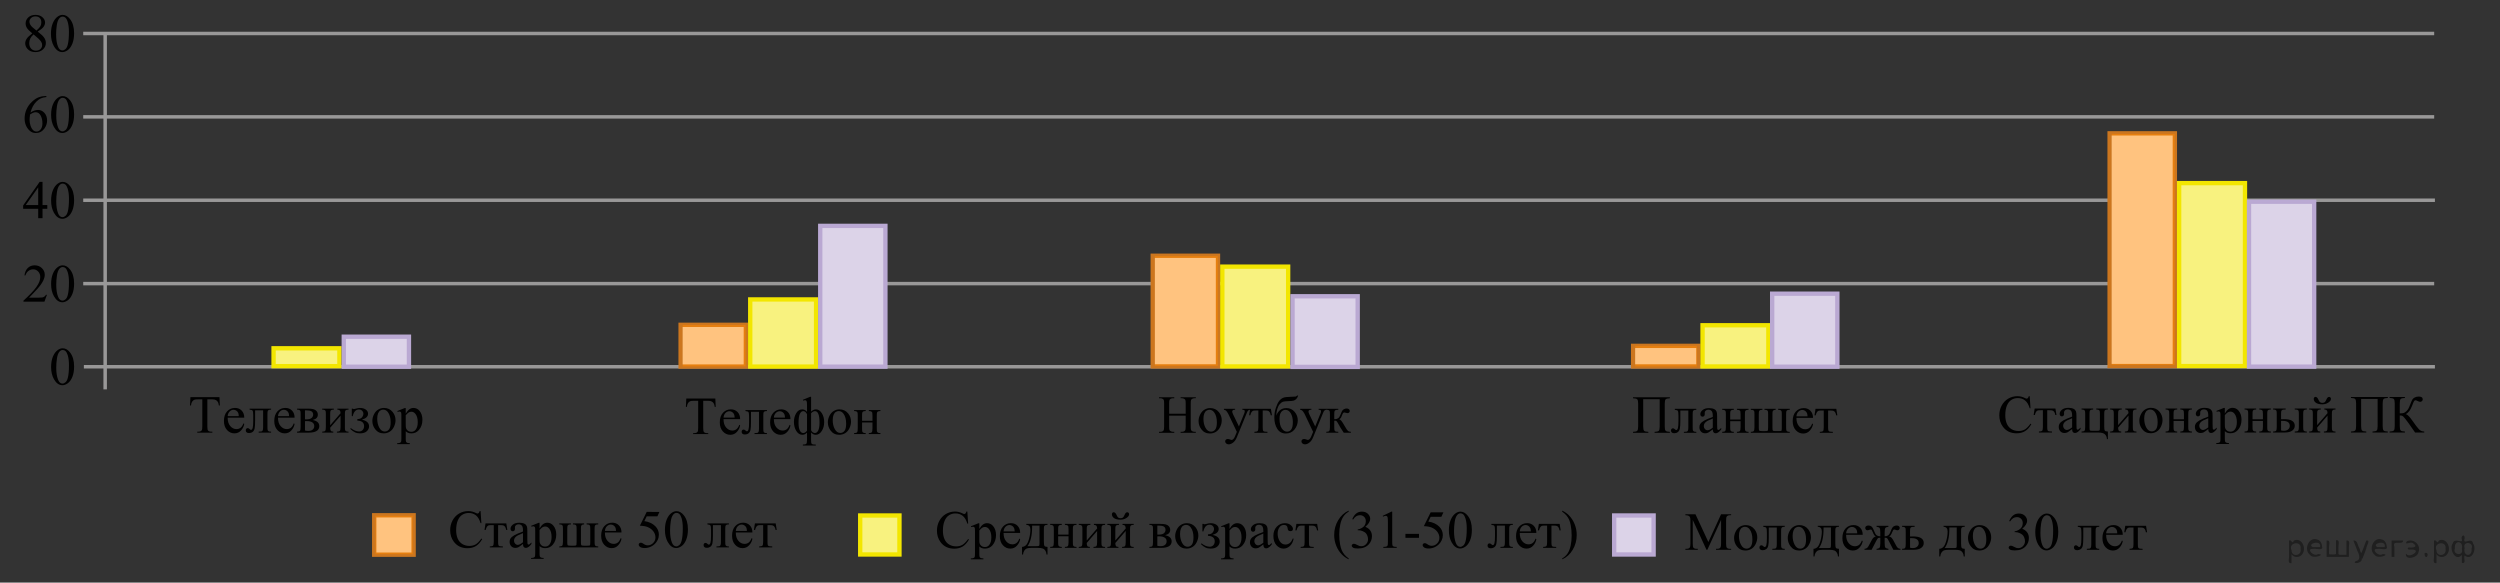 <?xml version="1.0" encoding="utf-8"?>
<!-- Generator: Adobe Illustrator 27.2.0, SVG Export Plug-In . SVG Version: 6.00 Build 0)  -->
<svg version="1.1" id="Слой_1" xmlns="http://www.w3.org/2000/svg" xmlns:xlink="http://www.w3.org/1999/xlink" x="0px" y="0px"
	 width="719.175px" height="167.596px" viewBox="0 0 719.175 167.596" enable-background="new 0 0 719.175 167.596"
	 xml:space="preserve">
<rect x="0" y="0" width="719.175" height="167.596" fill="#333333" stroke="none"/>
<line fill="none" stroke="#999898" stroke-miterlimit="10" x1="700.244" y1="33.617" x2="23.942" y2="33.617"/>
<line fill="none" stroke="#999898" stroke-miterlimit="10" x1="700.452" y1="57.601" x2="23.942" y2="57.601"/>
<line fill="none" stroke="#999898" stroke-miterlimit="10" x1="700.244" y1="9.632" x2="23.942" y2="9.632"/>
<line fill="none" stroke="#999898" stroke-miterlimit="10" x1="700.452" y1="105.504" x2="24.128" y2="105.504"/>
<line fill="none" stroke="#999898" stroke-miterlimit="10" x1="700.244" y1="81.586" x2="23.942" y2="81.586"/>
<line fill="none" stroke="#999898" stroke-miterlimit="10" x1="30.254" y1="9.632" x2="30.254" y2="112.014"/>
<g>
	<path fill="#010202" d="M21.319,38.36"/>
</g>
<rect x="195.792" y="93.44" fill="#FFFFFF" stroke="#CC761E" stroke-width="1.25" stroke-miterlimit="10" width="18.766" height="12.016"/>
<rect x="196.4" y="93.471" opacity="0.5" fill="#FF8800" enable-background="new    " width="18.087" height="11.925"/>
<line fill="none" stroke="#999898" stroke-miterlimit="10" x1="346.744" y1="84.269" x2="346.744" y2="105.431"/>
<rect x="331.613" y="73.571" fill="#FFFFFF" stroke="#CC761E" stroke-width="1.25" stroke-miterlimit="10" width="18.766" height="31.839"/>
<rect x="332.221" y="73.652" opacity="0.5" fill="#FF8800" enable-background="new    " width="18.087" height="31.598"/>
<rect x="469.803" y="99.495" fill="#FFFFFF" stroke="#CC761E" stroke-width="1.25" stroke-miterlimit="10" width="18.766" height="5.927"/>
<rect x="470.411" y="99.495" opacity="0.5" fill="#FF8800" enable-background="new    " width="17.723" height="5.92"/>
<rect x="606.875" y="38.36" fill="#FFFFFF" stroke="#CC761E" stroke-width="1.25" stroke-miterlimit="10" width="18.766" height="66.951"/>
<rect x="607.483" y="38.53" opacity="0.5" fill="#FF8800" enable-background="new    " width="18.087" height="66.445"/>
<rect x="78.7" y="100.194" fill="#FFFFFF" stroke="#F3E600" stroke-width="1.25" stroke-miterlimit="10" width="18.938" height="5.139"/>
<rect x="78.619" y="100.19" opacity="0.5" fill="#F3E600" enable-background="new    " width="18.938" height="5.133"/>
<rect x="215.82" y="86.138" fill="#FFFFFF" stroke="#F3E600" stroke-width="1.25" stroke-miterlimit="10" width="18.938" height="19.319"/>
<rect x="215.739" y="86.006" opacity="0.5" fill="#F3E600" enable-background="new    " width="18.938" height="19.319"/>
<rect x="351.625" y="76.706" fill="#FFFFFF" stroke="#F3E600" stroke-width="1.25" stroke-miterlimit="10" width="18.938" height="28.704"/>
<rect x="351.544" y="76.51" opacity="0.5" fill="#F3E600" enable-background="new    " width="18.938" height="28.704"/>
<rect x="489.773" y="93.568" fill="#FFFFFF" stroke="#F3E600" stroke-width="1.25" stroke-miterlimit="10" width="18.938" height="11.854"/>
<rect x="489.692" y="93.44" opacity="0.5" fill="#F3E600" enable-background="new    " width="18.938" height="11.901"/>
<rect x="626.875" y="52.678" fill="#FFFFFF" stroke="#F3E600" stroke-width="1.25" stroke-miterlimit="10" width="18.938" height="52.634"/>
<rect x="626.794" y="52.319" opacity="0.5" fill="#F3E600" enable-background="new    " width="18.938" height="52.633"/>
<rect x="98.894" y="96.859" fill="#FFFFFF" stroke="#BAA9D3" stroke-width="1.25" stroke-miterlimit="10" width="18.747" height="8.639"/>
<rect x="98.894" y="96.859" opacity="0.5" fill="#BAA9D3" enable-background="new    " width="18.747" height="8.645"/>
<rect x="235.958" y="64.979" fill="#FFFFFF" stroke="#BAA9D3" stroke-width="1.25" stroke-miterlimit="10" width="18.747" height="40.498"/>
<rect x="235.958" y="64.979" opacity="0.5" fill="#BAA9D3" enable-background="new    " width="18.747" height="40.524"/>
<rect x="371.819" y="85.228" fill="#FFFFFF" stroke="#BAA9D3" stroke-width="1.25" stroke-miterlimit="10" width="18.747" height="20.318"/>
<rect x="371.819" y="85.228" opacity="0.5" fill="#BAA9D3" enable-background="new    " width="18.747" height="20.332"/>
<rect x="509.802" y="84.486" fill="#FFFFFF" stroke="#BAA9D3" stroke-width="1.25" stroke-miterlimit="10" width="18.747" height="21.003"/>
<rect x="509.802" y="84.486" opacity="0.5" fill="#BAA9D3" enable-background="new    " width="18.747" height="21.017"/>
<rect x="646.971" y="58.028" fill="#FFFFFF" stroke="#BAA9D3" stroke-width="1.25" stroke-miterlimit="10" width="18.747" height="47.444"/>
<rect x="646.971" y="58.028" opacity="0.5" fill="#BAA9D3" enable-background="new    " width="18.747" height="47.475"/>
<g>
	<path d="M13.342,27.642v0.28c-0.664,0.064-1.207,0.198-1.626,0.396c-0.42,0.199-0.835,0.502-1.245,0.909
		c-0.41,0.407-0.75,0.861-1.019,1.362c-0.269,0.502-0.495,1.096-0.676,1.785c0.725-0.498,1.452-0.747,2.182-0.747
		c0.699,0,1.305,0.282,1.818,0.846c0.514,0.564,0.771,1.288,0.771,2.173c0,0.856-0.259,1.635-0.777,2.339
		c-0.624,0.856-1.449,1.283-2.475,1.283c-0.699,0-1.293-0.232-1.781-0.695c-0.956-0.899-1.434-2.068-1.434-3.501
		c0-0.916,0.184-1.787,0.551-2.612c0.367-0.826,0.891-1.558,1.573-2.197c0.681-0.639,1.335-1.068,1.959-1.29
		c0.623-0.221,1.204-0.332,1.743-0.332L13.342,27.642L13.342,27.642z M8.649,32.925
		c-0.09,0.679-0.136,1.227-0.136,1.645c0,0.483,0.089,1.008,0.267,1.573c0.178,0.566,0.444,1.016,0.797,1.348
		c0.256,0.236,0.568,0.355,0.935,0.355c0.437,0,0.83-0.207,1.174-0.62c0.344-0.413,0.517-1.001,0.517-1.766
		c0-0.86-0.171-1.604-0.513-2.234c-0.343-0.629-0.828-0.943-1.456-0.943c-0.192,0-0.396,0.04-0.616,0.121
		C9.399,32.485,9.077,32.657,8.649,32.925z"/>
	<path d="M14.701,33.03c0-1.167,0.175-2.172,0.528-3.015s0.82-1.47,1.403-1.883
		c0.454-0.328,0.921-0.491,1.404-0.491c0.784,0,1.489,0.4,2.113,1.2c0.78,0.991,1.17,2.335,1.17,4.03
		c0,1.188-0.171,2.197-0.513,3.028c-0.343,0.83-0.779,1.431-1.31,1.807c-0.531,0.374-1.042,0.562-1.536,0.562
		c-0.976,0-1.788-0.576-2.438-1.729C14.974,35.568,14.701,34.399,14.701,33.03z M16.18,33.219
		c0,1.408,0.174,2.557,0.521,3.449c0.287,0.75,0.714,1.124,1.283,1.124c0.272,0,0.553-0.122,0.845-0.366
		c0.292-0.244,0.513-0.653,0.664-1.226c0.232-0.865,0.347-2.086,0.347-3.661c0-1.167-0.121-2.14-0.362-2.921
		c-0.181-0.579-0.414-0.989-0.702-1.23c-0.206-0.166-0.455-0.25-0.746-0.25c-0.343,0-0.647,0.154-0.913,0.461
		c-0.362,0.418-0.609,1.074-0.74,1.97C16.245,31.466,16.18,32.349,16.18,33.219z"/>
</g>
<g>
	<path d="M13.607,58.991v1.071h-1.374v2.703h-1.245v-2.703H6.657v-0.965l4.747-6.778h0.83v6.672
		C12.233,58.991,13.607,58.991,13.607,58.991z M10.988,58.991v-5.08l-3.592,5.08H10.988z"/>
	<path d="M14.701,57.708c0-1.167,0.175-2.172,0.528-3.015s0.82-1.47,1.403-1.883
		c0.454-0.328,0.921-0.491,1.404-0.491c0.784,0,1.489,0.4,2.113,1.2c0.78,0.991,1.17,2.335,1.17,4.03
		c0,1.188-0.171,2.197-0.513,3.028c-0.343,0.83-0.779,1.431-1.31,1.807c-0.531,0.374-1.042,0.562-1.536,0.562
		c-0.976,0-1.788-0.576-2.438-1.729C14.974,60.246,14.701,59.076,14.701,57.708z M16.18,57.897
		c0,1.408,0.174,2.557,0.521,3.449c0.287,0.75,0.714,1.124,1.283,1.124c0.272,0,0.553-0.122,0.845-0.366
		s0.513-0.653,0.664-1.226c0.232-0.865,0.347-2.086,0.347-3.661c0-1.167-0.121-2.14-0.362-2.921
		c-0.181-0.579-0.414-0.989-0.702-1.23c-0.206-0.166-0.455-0.25-0.746-0.25c-0.343,0-0.647,0.154-0.913,0.461
		c-0.362,0.418-0.609,1.074-0.74,1.97C16.245,56.143,16.18,57.026,16.18,57.897z"/>
</g>
<g>
	<path d="M13.502,84.802l-0.717,1.97H6.747v-0.28c1.776-1.619,3.026-2.944,3.75-3.97
		c0.725-1.027,1.087-1.965,1.087-2.815c0-0.65-0.199-1.182-0.597-1.6s-0.873-0.627-1.426-0.627
		c-0.503,0-0.954,0.147-1.355,0.442c-0.4,0.295-0.695,0.725-0.887,1.294H7.042
		c0.125-0.931,0.448-1.645,0.969-2.143c0.521-0.498,1.171-0.747,1.95-0.747c0.831,0,1.523,0.266,2.08,0.799
		c0.555,0.533,0.834,1.163,0.834,1.887c0,0.518-0.121,1.037-0.362,1.555c-0.373,0.816-0.976,1.678-1.811,2.589
		c-1.253,1.368-2.035,2.194-2.348,2.476h2.671c0.544,0,0.926-0.021,1.144-0.06
		c0.219-0.041,0.417-0.122,0.592-0.245c0.177-0.123,0.331-0.299,0.461-0.525H13.502L13.502,84.802z"/>
	<path d="M14.701,81.716c0-1.167,0.175-2.172,0.528-3.015c0.352-0.843,0.82-1.47,1.403-1.883
		c0.454-0.328,0.921-0.491,1.404-0.491c0.784,0,1.489,0.4,2.113,1.2c0.78,0.991,1.17,2.335,1.17,4.03
		c0,1.188-0.171,2.197-0.513,3.028c-0.343,0.83-0.779,1.431-1.31,1.807c-0.531,0.374-1.042,0.562-1.536,0.562
		c-0.976,0-1.788-0.576-2.438-1.729C14.974,84.254,14.701,83.084,14.701,81.716z M16.18,81.905
		c0,1.408,0.174,2.557,0.521,3.449c0.287,0.75,0.714,1.124,1.283,1.124c0.272,0,0.553-0.122,0.845-0.366
		c0.292-0.244,0.513-0.653,0.664-1.226c0.232-0.865,0.347-2.086,0.347-3.661c0-1.167-0.121-2.14-0.362-2.921
		c-0.181-0.579-0.414-0.989-0.702-1.23c-0.206-0.166-0.455-0.25-0.746-0.25c-0.343,0-0.647,0.154-0.913,0.461
		c-0.362,0.418-0.609,1.074-0.74,1.97C16.245,80.151,16.18,81.034,16.18,81.905z"/>
</g>
<g>
	<path d="M14.7,105.579c0-1.167,0.175-2.172,0.528-3.015s0.82-1.47,1.404-1.883
		c0.453-0.328,0.92-0.491,1.404-0.491c0.784,0,1.489,0.4,2.113,1.2c0.779,0.991,1.17,2.335,1.17,4.03
		c0,1.188-0.171,2.197-0.514,3.028c-0.341,0.83-0.777,1.431-1.308,1.807c-0.532,0.374-1.044,0.562-1.536,0.562
		c-0.976,0-1.789-0.576-2.438-1.729C14.974,108.117,14.7,106.947,14.7,105.579z M16.18,105.768
		c0,1.408,0.173,2.557,0.52,3.449c0.288,0.75,0.714,1.124,1.283,1.124c0.272,0,0.554-0.122,0.845-0.366
		c0.292-0.244,0.514-0.653,0.665-1.226c0.232-0.865,0.347-2.086,0.347-3.661c0-1.167-0.121-2.14-0.362-2.921
		c-0.181-0.579-0.415-0.989-0.702-1.23c-0.207-0.166-0.455-0.25-0.747-0.25c-0.341,0-0.646,0.154-0.913,0.461
		c-0.362,0.418-0.609,1.074-0.739,1.97C16.244,104.014,16.18,104.897,16.18,105.768z"/>
</g>
<g>
	<path d="M9.297,9.61C8.48,8.941,7.955,8.402,7.719,7.997C7.484,7.591,7.367,7.17,7.367,6.734
		c0-0.67,0.258-1.247,0.775-1.731s1.203-0.727,2.059-0.727c0.832,0,1.5,0.226,2.006,0.678
		c0.507,0.451,0.76,0.966,0.76,1.544c0,0.385-0.137,0.779-0.41,1.179c-0.274,0.401-0.843,0.873-1.709,1.415
		c0.891,0.689,1.481,1.232,1.77,1.628c0.385,0.517,0.578,1.062,0.578,1.636c0,0.725-0.276,1.345-0.828,1.86
		c-0.553,0.515-1.277,0.772-2.173,0.772c-0.978,0-1.741-0.307-2.288-0.92c-0.435-0.492-0.653-1.03-0.653-1.613
		c0-0.457,0.153-0.909,0.46-1.358C8.019,10.648,8.547,10.153,9.297,9.61z M9.653,9.899
		c-0.42,0.355-0.732,0.742-0.934,1.161c-0.203,0.419-0.304,0.871-0.304,1.358c0,0.654,0.178,1.178,0.535,1.571
		c0.358,0.393,0.812,0.59,1.365,0.59c0.547,0,0.985-0.155,1.314-0.464c0.33-0.309,0.495-0.685,0.495-1.126
		c0-0.365-0.097-0.692-0.289-0.982C11.475,11.469,10.748,10.766,9.653,9.899z M10.489,8.796
		c0.608-0.548,0.993-0.98,1.155-1.297c0.163-0.317,0.243-0.676,0.243-1.077c0-0.533-0.149-0.95-0.448-1.252
		c-0.3-0.301-0.707-0.453-1.224-0.453S9.279,4.867,8.954,5.167C8.631,5.466,8.468,5.816,8.468,6.217
		c0,0.264,0.068,0.527,0.202,0.791c0.134,0.264,0.326,0.515,0.573,0.754L10.489,8.796z"/>
	<path d="M14.654,9.709c0-1.177,0.178-2.19,0.532-3.04c0.355-0.85,0.826-1.483,1.413-1.898
		c0.456-0.33,0.927-0.495,1.413-0.495c0.79,0,1.5,0.403,2.128,1.21c0.786,1,1.179,2.354,1.179,4.063
		c0,1.197-0.173,2.214-0.517,3.051c-0.345,0.837-0.785,1.444-1.319,1.822c-0.533,0.378-1.049,0.566-1.546,0.566
		c-0.982,0-1.8-0.58-2.454-1.742C14.93,12.268,14.654,11.088,14.654,9.709z M16.143,9.899
		c0,1.42,0.175,2.58,0.525,3.477c0.289,0.756,0.718,1.134,1.292,1.134c0.274,0,0.557-0.122,0.851-0.369
		c0.293-0.246,0.517-0.658,0.669-1.236c0.232-0.873,0.349-2.103,0.349-3.69c0-1.177-0.122-2.158-0.365-2.944
		c-0.182-0.583-0.419-0.997-0.707-1.24c-0.207-0.168-0.459-0.251-0.752-0.251c-0.345,0-0.651,0.155-0.92,0.464
		c-0.365,0.421-0.612,1.083-0.745,1.986C16.209,8.132,16.143,9.021,16.143,9.899z"/>
</g>
<g>
	<path d="M63.132,114.239l0.113,2.396h-0.286c-0.056-0.422-0.131-0.723-0.227-0.904
		c-0.155-0.291-0.363-0.506-0.623-0.644c-0.259-0.138-0.599-0.207-1.022-0.207h-1.441v7.806
		c0,0.628,0.068,1.02,0.203,1.175c0.191,0.211,0.486,0.317,0.883,0.317h0.355v0.279H56.748v-0.279h0.362
		c0.433,0,0.74-0.131,0.921-0.392c0.111-0.161,0.166-0.527,0.166-1.1v-7.806h-1.23
		c-0.478,0-0.818,0.035-1.018,0.105c-0.262,0.095-0.486,0.279-0.672,0.55c-0.186,0.271-0.297,0.638-0.332,1.1h-0.287
		l0.121-2.396H63.132z"/>
	<path d="M65.492,120.154c-0.005,1.025,0.244,1.828,0.747,2.411s1.094,0.874,1.773,0.874
		c0.453,0,0.846-0.124,1.181-0.373c0.334-0.249,0.615-0.675,0.841-1.278l0.234,0.151
		c-0.105,0.688-0.413,1.315-0.921,1.88c-0.508,0.565-1.145,0.847-1.909,0.847c-0.83,0-1.54-0.323-2.132-0.968
		c-0.591-0.646-0.887-1.514-0.887-2.603c0-1.18,0.303-2.101,0.91-2.761c0.606-0.661,1.367-0.991,2.282-0.991
		c0.775,0,1.411,0.255,1.909,0.765c0.498,0.51,0.747,1.191,0.747,2.045H65.492z M65.492,119.717h3.199
		c-0.025-0.442-0.078-0.753-0.158-0.934c-0.126-0.281-0.313-0.502-0.562-0.663c-0.249-0.161-0.509-0.241-0.781-0.241
		c-0.418,0-0.791,0.162-1.121,0.486C65.739,118.689,65.546,119.139,65.492,119.717z"/>
	<path d="M71.805,117.554h6.18v0.286c-0.343,0-0.57,0.034-0.683,0.102s-0.203,0.151-0.268,0.252
		c-0.066,0.101-0.098,0.427-0.098,0.98v3.662c0,0.532,0.027,0.85,0.083,0.954
		c0.055,0.103,0.142,0.193,0.26,0.271c0.118,0.077,0.353,0.116,0.706,0.116v0.279h-3.577v-0.279
		c0.388,0,0.655-0.02,0.803-0.06c0.149-0.04,0.266-0.137,0.351-0.29c0.085-0.153,0.128-0.484,0.128-0.991
		v-4.792h-2.301v2.908c0,1.1-0.049,1.873-0.147,2.317c-0.098,0.445-0.292,0.773-0.581,0.987
		c-0.29,0.213-0.62,0.32-0.993,0.32c-0.644,0-0.966-0.266-0.966-0.799c0-0.181,0.051-0.329,0.155-0.445
		c0.103-0.116,0.238-0.173,0.403-0.173c0.176,0,0.34,0.073,0.49,0.218c0.197,0.191,0.344,0.286,0.445,0.286
		c0.227,0,0.391-0.19,0.494-0.569c0.103-0.38,0.155-1.044,0.155-1.993v-1.522c0-0.784-0.057-1.261-0.17-1.432
		c-0.113-0.171-0.403-0.274-0.871-0.309V117.554z"/>
	<path d="M79.97,120.154c-0.005,1.025,0.244,1.828,0.747,2.411s1.094,0.874,1.773,0.874
		c0.453,0,0.846-0.124,1.181-0.373c0.334-0.249,0.615-0.675,0.841-1.278l0.234,0.151
		c-0.105,0.688-0.413,1.315-0.921,1.88c-0.508,0.565-1.145,0.847-1.909,0.847c-0.83,0-1.54-0.323-2.132-0.968
		c-0.591-0.646-0.887-1.514-0.887-2.603c0-1.18,0.303-2.101,0.91-2.761c0.606-0.661,1.367-0.991,2.282-0.991
		c0.775,0,1.411,0.255,1.909,0.765c0.498,0.51,0.747,1.191,0.747,2.045H79.97z M79.97,119.717h3.199
		c-0.025-0.442-0.078-0.753-0.158-0.934c-0.126-0.281-0.313-0.502-0.562-0.663c-0.249-0.161-0.509-0.241-0.781-0.241
		c-0.418,0-0.791,0.162-1.121,0.486C80.217,118.689,80.024,119.139,79.97,119.717z"/>
	<path d="M89.957,120.809c1.263,0.261,1.894,0.851,1.894,1.771c0,0.628-0.262,1.097-0.788,1.409
		c-0.525,0.312-1.259,0.467-2.199,0.467h-3.41v-0.279c0.447,0,0.73-0.084,0.849-0.252
		c0.118-0.169,0.177-0.531,0.177-1.089v-3.662c0-0.542-0.027-0.862-0.08-0.957
		c-0.053-0.095-0.136-0.182-0.249-0.26c-0.113-0.078-0.346-0.117-0.698-0.117v-0.286h3.184
		c0.614,0,1.11,0.048,1.49,0.143c0.38,0.095,0.692,0.284,0.936,0.565c0.244,0.281,0.366,0.623,0.366,1.025
		C91.429,120.071,90.939,120.578,89.957,120.809z M87.732,120.636c0.221,0.005,0.354,0.007,0.4,0.007
		c0.689,0,1.187-0.132,1.494-0.395s0.46-0.584,0.46-0.961c0-0.437-0.156-0.753-0.468-0.949
		c-0.312-0.196-0.81-0.294-1.494-0.294h-0.393V120.636z M87.732,123.846c0.251,0.08,0.551,0.121,0.898,0.121
		c0.598,0,1.043-0.131,1.335-0.392c0.292-0.261,0.438-0.598,0.438-1.01c0-0.462-0.188-0.817-0.566-1.062
		c-0.377-0.246-0.901-0.369-1.569-0.369c-0.166,0-0.344,0.005-0.536,0.015V123.846z"/>
	<path d="M94.982,122.331l2.988-3.451c-0.01-0.387-0.083-0.655-0.218-0.806c-0.136-0.151-0.37-0.229-0.702-0.234
		v-0.286h3.215v0.286c-0.337,0-0.564,0.034-0.679,0.102c-0.116,0.068-0.207,0.151-0.272,0.252
		c-0.066,0.101-0.098,0.427-0.098,0.98v3.662c0,0.532,0.027,0.85,0.083,0.954
		c0.056,0.103,0.142,0.193,0.26,0.271c0.118,0.077,0.353,0.116,0.706,0.116v0.279H96.921v-0.279
		c0.417,0,0.697-0.077,0.838-0.23c0.14-0.153,0.211-0.524,0.211-1.112v-3.247l-2.988,3.458
		c0.01,0.427,0.07,0.721,0.181,0.881c0.111,0.161,0.349,0.244,0.717,0.249v0.279H92.688v-0.279
		c0.447,0,0.734-0.082,0.86-0.244c0.125-0.164,0.188-0.529,0.188-1.097v-3.662c0-0.538-0.027-0.855-0.083-0.953
		c-0.056-0.098-0.141-0.186-0.257-0.264c-0.116-0.078-0.352-0.117-0.709-0.117v-0.286h3.343v0.286
		c-0.337,0-0.564,0.034-0.679,0.102c-0.116,0.068-0.206,0.151-0.271,0.252c-0.066,0.101-0.098,0.427-0.098,0.98
		V122.331z"/>
	<path d="M101.198,119.717v-2.162h0.317c0.09,0.08,0.191,0.121,0.302,0.121c0.085,0,0.271-0.04,0.558-0.121
		c0.478-0.136,0.868-0.203,1.169-0.203c0.664,0,1.218,0.153,1.664,0.46c0.445,0.306,0.668,0.713,0.668,1.221
		c0,0.779-0.591,1.344-1.773,1.695c1.378,0.286,2.067,0.931,2.067,1.936c0,0.527-0.221,0.993-0.664,1.398
		c-0.443,0.404-1.087,0.606-1.932,0.606c-0.553,0-1.04-0.099-1.46-0.297c-0.42-0.199-0.877-0.534-1.37-1.006
		l0.197-0.196c0.825,0.638,1.607,0.957,2.347,0.957c0.423,0,0.769-0.143,1.041-0.429
		c0.272-0.286,0.407-0.658,0.407-1.115c0-0.999-0.647-1.53-1.939-1.59v-0.437c0.608,0,1.05-0.162,1.324-0.486
		c0.274-0.324,0.412-0.672,0.412-1.044c0-0.327-0.117-0.613-0.351-0.859c-0.234-0.246-0.544-0.369-0.931-0.369
		c-0.896,0-1.489,0.64-1.781,1.921H101.198z"/>
	<path d="M110.454,117.351c1.047,0,1.886,0.397,2.521,1.19c0.538,0.678,0.807,1.457,0.807,2.336
		c0,0.618-0.148,1.243-0.445,1.876c-0.297,0.633-0.706,1.11-1.226,1.432c-0.521,0.321-1.1,0.482-1.739,0.482
		c-1.041,0-1.869-0.414-2.482-1.243c-0.518-0.698-0.777-1.482-0.777-2.351c0-0.633,0.158-1.262,0.472-1.887
		c0.314-0.625,0.728-1.088,1.241-1.386C109.338,117.5,109.881,117.351,110.454,117.351z M110.221,117.841
		c-0.267,0-0.535,0.08-0.803,0.238c-0.269,0.158-0.487,0.436-0.653,0.832c-0.166,0.397-0.249,0.907-0.249,1.53
		c0,1.005,0.2,1.871,0.6,2.599c0.4,0.728,0.927,1.093,1.581,1.093c0.488,0,0.89-0.201,1.207-0.603
		c0.317-0.402,0.475-1.093,0.475-2.072c0-1.225-0.264-2.19-0.792-2.893
		C111.229,118.082,110.774,117.841,110.221,117.841z"/>
	<path d="M114.303,118.24l2.128-0.859h0.286v1.612c0.357-0.608,0.716-1.034,1.075-1.277
		c0.36-0.244,0.738-0.366,1.136-0.366c0.694,0,1.273,0.271,1.736,0.814c0.568,0.663,0.852,1.527,0.852,2.592
		c0,1.19-0.342,2.175-1.026,2.954c-0.563,0.638-1.273,0.957-2.127,0.957c-0.373,0-0.695-0.053-0.966-0.158
		c-0.201-0.075-0.428-0.226-0.679-0.452v2.102c0,0.472,0.029,0.772,0.087,0.9c0.058,0.128,0.158,0.23,0.301,0.305
		c0.144,0.075,0.404,0.113,0.781,0.113v0.279h-3.622v-0.279h0.188c0.277,0.005,0.513-0.048,0.71-0.158
		c0.095-0.056,0.17-0.144,0.223-0.268c0.053-0.123,0.079-0.436,0.079-0.938v-6.525
		c0-0.447-0.02-0.731-0.06-0.851s-0.104-0.211-0.193-0.271c-0.088-0.06-0.207-0.09-0.358-0.09
		c-0.121,0-0.274,0.035-0.46,0.105L114.303,118.24z M116.718,119.438v2.577c0,0.558,0.023,0.924,0.068,1.1
		c0.07,0.291,0.243,0.547,0.517,0.768c0.274,0.221,0.62,0.332,1.038,0.332c0.503,0,0.91-0.196,1.222-0.588
		c0.408-0.512,0.612-1.233,0.612-2.162c0-1.055-0.232-1.866-0.695-2.434c-0.322-0.392-0.704-0.588-1.147-0.588
		c-0.242,0-0.481,0.06-0.717,0.181C117.435,118.715,117.136,118.986,116.718,119.438z"/>
</g>
<g>
	<path d="M205.777,114.653l0.113,2.396h-0.286c-0.056-0.422-0.131-0.723-0.227-0.904
		c-0.155-0.291-0.363-0.506-0.623-0.644c-0.259-0.138-0.599-0.207-1.022-0.207h-1.441v7.806
		c0,0.628,0.068,1.02,0.203,1.175c0.191,0.211,0.486,0.317,0.883,0.317h0.355v0.279h-4.339v-0.279h0.362
		c0.433,0,0.74-0.131,0.921-0.392c0.111-0.161,0.166-0.527,0.166-1.1v-7.806h-1.23
		c-0.478,0-0.818,0.035-1.018,0.105c-0.262,0.095-0.486,0.279-0.672,0.55c-0.186,0.271-0.297,0.638-0.332,1.1h-0.287
		l0.12-2.396H205.777z"/>
	<path d="M208.137,120.568c-0.005,1.025,0.244,1.828,0.747,2.411c0.503,0.583,1.094,0.874,1.773,0.874
		c0.453,0,0.846-0.124,1.181-0.373c0.334-0.249,0.615-0.675,0.841-1.278l0.234,0.151
		c-0.105,0.688-0.413,1.315-0.921,1.88c-0.508,0.565-1.145,0.847-1.909,0.847c-0.83,0-1.54-0.323-2.132-0.968
		c-0.591-0.646-0.887-1.514-0.887-2.603c0-1.18,0.303-2.101,0.91-2.761c0.606-0.661,1.367-0.991,2.282-0.991
		c0.775,0,1.411,0.255,1.909,0.765c0.498,0.51,0.747,1.191,0.747,2.045H208.137z M208.137,120.131h3.199
		c-0.025-0.442-0.078-0.753-0.158-0.934c-0.126-0.281-0.313-0.502-0.562-0.663c-0.249-0.161-0.509-0.241-0.781-0.241
		c-0.418,0-0.791,0.162-1.121,0.486S208.191,119.553,208.137,120.131z"/>
	<path d="M214.45,117.968h6.18v0.286c-0.343,0-0.57,0.034-0.683,0.102c-0.113,0.068-0.203,0.151-0.268,0.252
		c-0.066,0.101-0.098,0.427-0.098,0.98v3.662c0,0.532,0.027,0.85,0.083,0.954c0.055,0.103,0.142,0.193,0.26,0.271
		c0.118,0.077,0.353,0.116,0.706,0.116v0.279h-3.577v-0.279c0.388,0,0.655-0.02,0.803-0.06
		c0.149-0.04,0.266-0.137,0.351-0.29c0.085-0.153,0.128-0.484,0.128-0.991v-4.792h-2.301v2.908
		c0,1.1-0.049,1.873-0.147,2.317c-0.098,0.445-0.292,0.773-0.581,0.987c-0.29,0.213-0.62,0.32-0.993,0.32
		c-0.644,0-0.966-0.266-0.966-0.799c0-0.181,0.051-0.329,0.155-0.445c0.103-0.116,0.238-0.173,0.403-0.173
		c0.176,0,0.34,0.073,0.49,0.218c0.197,0.191,0.344,0.286,0.445,0.286c0.227,0,0.391-0.19,0.494-0.569
		c0.103-0.38,0.155-1.044,0.155-1.993v-1.522c0-0.784-0.057-1.261-0.17-1.432c-0.113-0.171-0.403-0.274-0.871-0.309
		V117.968z"/>
	<path d="M222.615,120.568c-0.005,1.025,0.244,1.828,0.747,2.411c0.503,0.583,1.094,0.874,1.773,0.874
		c0.453,0,0.846-0.124,1.181-0.373c0.334-0.249,0.615-0.675,0.841-1.278l0.234,0.151
		c-0.105,0.688-0.413,1.315-0.921,1.88c-0.508,0.565-1.145,0.847-1.909,0.847c-0.83,0-1.54-0.323-2.132-0.968
		c-0.591-0.646-0.887-1.514-0.887-2.603c0-1.18,0.303-2.101,0.91-2.761c0.606-0.661,1.367-0.991,2.282-0.991
		c0.775,0,1.411,0.255,1.909,0.765c0.498,0.51,0.747,1.191,0.747,2.045H222.615z M222.615,120.131h3.199
		c-0.025-0.442-0.078-0.753-0.158-0.934c-0.126-0.281-0.313-0.502-0.562-0.663c-0.249-0.161-0.509-0.241-0.781-0.241
		c-0.418,0-0.791,0.162-1.121,0.486S222.669,119.553,222.615,120.131z"/>
	<path d="M230.957,115.007l2.037-0.851h0.332v4.242c0.458-0.422,0.923-0.633,1.396-0.633
		c0.649,0,1.206,0.357,1.671,1.07c0.465,0.713,0.698,1.577,0.698,2.592c0,0.995-0.236,1.852-0.709,2.573
		c-0.473,0.721-1.047,1.081-1.721,1.081c-0.498,0-0.943-0.221-1.336-0.663v2.132c0,0.502,0.029,0.823,0.087,0.96
		c0.058,0.138,0.162,0.236,0.313,0.294c0.151,0.058,0.468,0.087,0.951,0.087v0.279h-3.72v-0.279
		c0.503,0,0.829-0.072,0.977-0.215c0.149-0.143,0.223-0.518,0.223-1.126v-2.132
		c-0.377,0.442-0.82,0.663-1.327,0.663c-0.699,0-1.281-0.362-1.743-1.085c-0.463-0.723-0.695-1.605-0.695-2.645
		c0-0.939,0.221-1.772,0.664-2.497c0.443-0.726,1.021-1.089,1.736-1.089c0.528,0,0.983,0.241,1.365,0.723v-1.869
		c0-0.643-0.04-1.052-0.12-1.228c-0.08-0.176-0.221-0.264-0.423-0.264c-0.166,0-0.347,0.043-0.543,0.128
		L230.957,115.007z M232.157,119.159c-0.281-0.593-0.644-0.889-1.086-0.889c-0.427,0-0.761,0.28-0.999,0.84
		c-0.239,0.56-0.359,1.393-0.359,2.497c0,0.975,0.12,1.712,0.359,2.212c0.238,0.499,0.572,0.749,0.999,0.749
		c0.393,0,0.755-0.229,1.086-0.686V119.159z M233.327,123.755c0.101,0.261,0.259,0.462,0.475,0.603
		s0.423,0.211,0.619,0.211c0.388,0,0.706-0.244,0.955-0.731c0.249-0.487,0.373-1.248,0.373-2.283
		c0-2.19-0.435-3.285-1.306-3.285c-0.367,0-0.739,0.203-1.117,0.61V123.755z"/>
	<path d="M241.488,117.765c1.047,0,1.886,0.397,2.521,1.19c0.538,0.678,0.807,1.457,0.807,2.336
		c0,0.618-0.148,1.243-0.445,1.876c-0.297,0.633-0.706,1.11-1.226,1.432c-0.521,0.321-1.1,0.482-1.739,0.482
		c-1.041,0-1.869-0.414-2.482-1.243c-0.518-0.698-0.777-1.482-0.777-2.351c0-0.633,0.158-1.262,0.472-1.887
		c0.314-0.625,0.728-1.088,1.241-1.386C240.372,117.914,240.915,117.765,241.488,117.765z M241.255,118.255
		c-0.267,0-0.535,0.08-0.803,0.238c-0.269,0.158-0.487,0.436-0.653,0.832c-0.166,0.397-0.249,0.907-0.249,1.53
		c0,1.005,0.2,1.871,0.6,2.599c0.4,0.728,0.927,1.093,1.581,1.093c0.488,0,0.89-0.201,1.207-0.603
		c0.317-0.402,0.475-1.093,0.475-2.072c0-1.225-0.264-2.19-0.792-2.893
		C242.263,118.496,241.808,118.255,241.255,118.255z"/>
	<path d="M247.993,121.05h2.988v-1.462c0-0.437-0.018-0.722-0.053-0.855c-0.036-0.134-0.122-0.247-0.26-0.339
		c-0.138-0.093-0.384-0.14-0.736-0.14v-0.286h3.343v0.286c-0.312,0-0.54,0.035-0.683,0.105
		s-0.24,0.172-0.29,0.305c-0.051,0.133-0.075,0.44-0.075,0.923v3.662c0,0.437,0.018,0.726,0.056,0.867
		s0.13,0.255,0.275,0.343c0.146,0.088,0.385,0.132,0.717,0.132v0.279h-3.343v-0.279
		c0.417,0,0.697-0.077,0.838-0.23c0.14-0.153,0.211-0.524,0.211-1.112v-1.71h-2.988v1.71
		c0,0.437,0.018,0.726,0.056,0.867s0.13,0.255,0.275,0.343c0.146,0.088,0.385,0.132,0.717,0.132v0.279h-3.343
		v-0.279c0.447,0,0.734-0.082,0.86-0.244c0.125-0.164,0.188-0.529,0.188-1.097v-3.662
		c0-0.437-0.019-0.726-0.057-0.867c-0.038-0.14-0.13-0.253-0.275-0.339c-0.146-0.086-0.385-0.128-0.717-0.128
		v-0.286h3.343v0.286c-0.312,0-0.54,0.035-0.683,0.105s-0.24,0.172-0.29,0.305
		c-0.051,0.133-0.075,0.44-0.075,0.923V121.05z"/>
</g>
<g>
	<path d="M336.334,119.017h4.754v-2.923c0-0.523-0.033-0.867-0.098-1.032c-0.051-0.125-0.156-0.234-0.317-0.324
		c-0.216-0.121-0.445-0.181-0.686-0.181h-0.362v-0.279H344v0.279h-0.362c-0.241,0-0.47,0.058-0.686,0.173
		c-0.161,0.08-0.271,0.202-0.328,0.366c-0.058,0.163-0.087,0.496-0.087,0.998v6.593c0,0.517,0.033,0.859,0.098,1.025
		c0.051,0.125,0.153,0.234,0.31,0.324c0.221,0.121,0.453,0.181,0.694,0.181H344v0.279h-4.376v-0.279h0.362
		c0.417,0,0.721-0.123,0.913-0.369c0.125-0.161,0.188-0.547,0.188-1.16v-3.112h-4.754v3.112
		c0,0.517,0.032,0.859,0.098,1.025c0.05,0.125,0.156,0.234,0.317,0.324c0.216,0.121,0.445,0.181,0.686,0.181h0.37
		v0.279h-4.384v-0.279h0.362c0.423,0,0.73-0.123,0.921-0.369c0.121-0.161,0.181-0.547,0.181-1.16v-6.593
		c0-0.523-0.033-0.867-0.099-1.032c-0.05-0.125-0.153-0.234-0.309-0.324c-0.221-0.121-0.453-0.181-0.695-0.181
		h-0.362v-0.279h4.384v0.279h-0.37c-0.241,0-0.471,0.058-0.686,0.173c-0.156,0.08-0.264,0.202-0.325,0.366
		c-0.06,0.163-0.09,0.496-0.09,0.998V119.017z"/>
	<path d="M348.134,117.389c1.047,0,1.886,0.397,2.521,1.19c0.538,0.678,0.807,1.457,0.807,2.336
		c0,0.618-0.148,1.243-0.445,1.876c-0.297,0.633-0.706,1.11-1.226,1.432c-0.521,0.321-1.1,0.482-1.739,0.482
		c-1.041,0-1.869-0.414-2.482-1.243c-0.518-0.698-0.777-1.482-0.777-2.351c0-0.633,0.158-1.262,0.472-1.887
		c0.314-0.625,0.728-1.088,1.241-1.386C347.017,117.538,347.56,117.389,348.134,117.389z M347.9,117.879
		c-0.267,0-0.535,0.08-0.803,0.238c-0.269,0.158-0.487,0.436-0.653,0.832c-0.166,0.397-0.249,0.907-0.249,1.53
		c0,1.005,0.2,1.871,0.6,2.599c0.4,0.728,0.927,1.093,1.581,1.093c0.488,0,0.89-0.201,1.207-0.603
		c0.317-0.402,0.475-1.093,0.475-2.072c0-1.225-0.264-2.19-0.792-2.893
		C348.909,118.12,348.454,117.879,347.9,117.879z"/>
	<path d="M352.088,117.593h3.222v0.279h-0.158c-0.227,0-0.397,0.049-0.51,0.147
		c-0.113,0.098-0.17,0.219-0.17,0.365c0,0.196,0.083,0.467,0.249,0.814l1.682,3.481l1.547-3.812
		c0.086-0.206,0.128-0.41,0.128-0.61c0-0.09-0.018-0.158-0.053-0.203c-0.04-0.056-0.103-0.099-0.188-0.132
		c-0.086-0.033-0.237-0.049-0.453-0.049v-0.279h2.248v0.279c-0.186,0.02-0.33,0.06-0.43,0.121
		c-0.101,0.06-0.211,0.173-0.332,0.339c-0.045,0.071-0.131,0.264-0.257,0.58l-2.814,6.887
		c-0.271,0.668-0.627,1.173-1.068,1.514c-0.44,0.342-0.864,0.512-1.271,0.512c-0.297,0-0.54-0.086-0.732-0.256
		c-0.192-0.171-0.287-0.366-0.287-0.588c0-0.211,0.069-0.381,0.208-0.509s0.328-0.192,0.57-0.192
		c0.166,0,0.392,0.056,0.679,0.166c0.201,0.075,0.327,0.113,0.377,0.113c0.151,0,0.316-0.078,0.494-0.234
		c0.179-0.155,0.359-0.457,0.54-0.904l0.49-1.198l-2.482-5.206c-0.075-0.155-0.197-0.349-0.362-0.58
		c-0.126-0.176-0.229-0.294-0.31-0.354c-0.116-0.08-0.301-0.151-0.558-0.211V117.593z"/>
	<path d="M359.623,117.593h5.976l0.301,1.869h-0.339c-0.061-0.377-0.162-0.668-0.302-0.874
		c-0.141-0.206-0.302-0.342-0.483-0.407c-0.181-0.065-0.49-0.098-0.928-0.098h-0.604v4.792
		c0,0.512,0.031,0.838,0.094,0.976c0.063,0.138,0.165,0.23,0.305,0.275c0.141,0.045,0.463,0.075,0.966,0.09v0.279
		h-3.758v-0.279c0.483-0.01,0.794-0.088,0.932-0.234c0.138-0.146,0.208-0.515,0.208-1.108v-4.792h-0.619
		c-0.433,0-0.727,0.027-0.883,0.08c-0.156,0.053-0.305,0.178-0.449,0.377c-0.143,0.198-0.265,0.505-0.366,0.923
		h-0.34L359.623,117.593z"/>
	<path d="M367.13,119.567c0.579-1.451,1.555-2.178,2.928-2.178c0.96,0,1.747,0.359,2.358,1.077
		c0.612,0.719,0.917,1.54,0.917,2.464c0,0.954-0.31,1.822-0.928,2.603c-0.619,0.781-1.456,1.171-2.513,1.171
		c-1.076,0-1.897-0.446-2.46-1.337c-0.564-0.892-0.845-1.978-0.845-3.259c0-0.995,0.146-1.923,0.438-2.784
		c0.292-0.862,0.599-1.506,0.921-1.933c0.322-0.427,0.695-0.738,1.117-0.934c0.422-0.196,1.169-0.299,2.24-0.309
		c0.77-0.01,1.235-0.033,1.396-0.068c0.161-0.035,0.314-0.136,0.46-0.301h0.294
		c-0.166,0.492-0.367,0.844-0.604,1.055c-0.237,0.211-0.49,0.353-0.762,0.426c-0.272,0.073-0.757,0.119-1.456,0.139
		c-0.755,0.02-1.277,0.077-1.566,0.17c-0.289,0.092-0.59,0.319-0.901,0.678
		c-0.312,0.359-0.555,0.83-0.728,1.412C367.262,118.243,367.16,118.878,367.13,119.567z M369.801,117.902
		c-0.503,0-0.916,0.208-1.238,0.625c-0.322,0.417-0.483,1.073-0.483,1.966c0,1.21,0.216,2.127,0.649,2.75
		c0.432,0.623,0.933,0.934,1.501,0.934c0.523,0,0.934-0.217,1.234-0.651c0.299-0.435,0.449-1.129,0.449-2.084
		c0-1.014-0.197-1.858-0.589-2.532C370.933,118.238,370.425,117.902,369.801,117.902z"/>
	<path d="M374.029,117.593h3.222v0.279h-0.158c-0.227,0-0.397,0.049-0.51,0.147
		c-0.113,0.098-0.17,0.219-0.17,0.365c0,0.196,0.083,0.467,0.249,0.814l1.682,3.481l1.547-3.812
		c0.086-0.206,0.128-0.41,0.128-0.61c0-0.09-0.018-0.158-0.053-0.203c-0.04-0.056-0.103-0.099-0.188-0.132
		c-0.086-0.033-0.237-0.049-0.453-0.049v-0.279h2.248v0.279c-0.186,0.02-0.33,0.06-0.43,0.121
		c-0.101,0.06-0.211,0.173-0.332,0.339c-0.045,0.071-0.131,0.264-0.257,0.58l-2.814,6.887
		c-0.271,0.668-0.627,1.173-1.068,1.514c-0.44,0.342-0.864,0.512-1.271,0.512c-0.297,0-0.54-0.086-0.732-0.256
		c-0.192-0.171-0.287-0.366-0.287-0.588c0-0.211,0.069-0.381,0.208-0.509s0.328-0.192,0.57-0.192
		c0.166,0,0.392,0.056,0.679,0.166c0.201,0.075,0.327,0.113,0.377,0.113c0.151,0,0.316-0.078,0.494-0.234
		c0.179-0.155,0.359-0.457,0.54-0.904l0.49-1.198l-2.482-5.206c-0.075-0.155-0.197-0.349-0.362-0.58
		c-0.126-0.176-0.229-0.294-0.31-0.354c-0.116-0.08-0.301-0.151-0.558-0.211V117.593z"/>
	<path d="M388.603,124.494h-2.037c-0.634-0.919-1.208-1.861-1.721-2.825c-0.121-0.221-0.23-0.386-0.328-0.493
		c-0.099-0.108-0.233-0.162-0.404-0.162c-0.06,0-0.155,0.005-0.286,0.015v1.846c0,0.497,0.029,0.815,0.086,0.954
		c0.058,0.138,0.162,0.237,0.314,0.297c0.151,0.06,0.405,0.09,0.762,0.09v0.279h-3.456v-0.279
		c0.447,0,0.734-0.082,0.86-0.244c0.125-0.164,0.188-0.529,0.188-1.097v-3.662c0-0.538-0.027-0.855-0.083-0.953
		c-0.056-0.098-0.141-0.186-0.257-0.264c-0.116-0.078-0.352-0.117-0.709-0.117v-0.286h3.456v0.286
		c-0.418,0-0.675,0.03-0.773,0.09c-0.098,0.06-0.188,0.134-0.268,0.223c-0.081,0.088-0.12,0.428-0.12,1.021
		v1.356c0.116,0.01,0.193,0.015,0.234,0.015c0.307,0,0.595-0.086,0.864-0.26
		c0.269-0.173,0.509-0.542,0.721-1.104c0.196-0.532,0.358-0.892,0.486-1.077s0.307-0.338,0.536-0.456
		c0.229-0.118,0.469-0.177,0.721-0.177c0.272,0,0.488,0.065,0.649,0.196c0.161,0.131,0.241,0.301,0.241,0.512
		c0,0.176-0.058,0.325-0.173,0.449c-0.116,0.123-0.277,0.184-0.483,0.184c-0.111,0-0.249-0.03-0.415-0.09
		c-0.212-0.075-0.373-0.113-0.483-0.113c-0.232,0-0.423,0.199-0.573,0.595c-0.171,0.457-0.297,0.752-0.377,0.886
		c-0.081,0.133-0.234,0.31-0.46,0.531c0.155,0.045,0.325,0.161,0.509,0.347c0.184,0.186,0.525,0.716,1.023,1.59
		c0.397,0.698,0.695,1.141,0.895,1.326c0.199,0.186,0.486,0.284,0.864,0.294V124.494z"/>
</g>
<g>
	<path d="M477.445,114.847h-4.746v7.798c0,0.673,0.087,1.1,0.26,1.281c0.173,0.181,0.58,0.281,1.219,0.301v0.279
		h-4.406v-0.279c0.634-0.02,1.038-0.121,1.214-0.301s0.264-0.608,0.264-1.281v-6.495
		c0-0.673-0.088-1.1-0.264-1.281c-0.176-0.181-0.581-0.281-1.214-0.301V114.29h10.601v0.279
		c-0.634,0.02-1.038,0.121-1.214,0.301c-0.176,0.181-0.264,0.608-0.264,1.281v6.495c0,0.673,0.088,1.1,0.264,1.281
		s0.581,0.281,1.214,0.301v0.279h-4.399v-0.279c0.629-0.02,1.031-0.119,1.207-0.297
		c0.176-0.179,0.264-0.607,0.264-1.285V114.847z"/>
	<path d="M481.798,117.605h6.18v0.286c-0.343,0-0.57,0.034-0.683,0.102s-0.203,0.151-0.268,0.252
		c-0.066,0.101-0.098,0.427-0.098,0.98v3.662c0,0.532,0.027,0.85,0.083,0.954c0.055,0.103,0.142,0.193,0.26,0.271
		c0.118,0.077,0.353,0.116,0.706,0.116v0.279h-3.577v-0.279c0.388,0,0.655-0.02,0.803-0.06
		c0.149-0.04,0.266-0.137,0.351-0.29c0.085-0.153,0.128-0.484,0.128-0.991v-4.792h-2.301v2.908
		c0,1.1-0.049,1.873-0.147,2.317c-0.098,0.445-0.292,0.773-0.581,0.987c-0.29,0.213-0.62,0.32-0.993,0.32
		c-0.644,0-0.966-0.266-0.966-0.799c0-0.181,0.051-0.329,0.155-0.445c0.103-0.116,0.238-0.173,0.403-0.173
		c0.176,0,0.34,0.073,0.49,0.218c0.197,0.191,0.344,0.286,0.445,0.286c0.227,0,0.391-0.19,0.494-0.569
		c0.103-0.38,0.155-1.044,0.155-1.993v-1.522c0-0.784-0.057-1.261-0.17-1.432c-0.113-0.171-0.403-0.274-0.871-0.309
		V117.605z"/>
	<path d="M492.716,123.512c-0.709,0.547-1.154,0.864-1.335,0.949c-0.272,0.125-0.561,0.188-0.868,0.188
		c-0.478,0-0.872-0.163-1.181-0.49c-0.31-0.327-0.464-0.756-0.464-1.288c0-0.336,0.075-0.628,0.227-0.874
		c0.206-0.342,0.564-0.663,1.075-0.964c0.511-0.301,1.36-0.668,2.547-1.1v-0.271c0-0.688-0.109-1.16-0.328-1.417
		c-0.218-0.256-0.537-0.384-0.954-0.384c-0.317,0-0.569,0.086-0.755,0.256c-0.191,0.171-0.287,0.366-0.287,0.588
		l0.015,0.437c0,0.231-0.059,0.41-0.177,0.535c-0.118,0.125-0.273,0.188-0.464,0.188
		c-0.186,0-0.338-0.065-0.456-0.196c-0.118-0.131-0.177-0.309-0.177-0.535c0-0.432,0.221-0.829,0.664-1.19
		c0.443-0.362,1.064-0.542,1.864-0.542c0.614,0,1.117,0.103,1.509,0.309c0.297,0.155,0.516,0.399,0.657,0.731
		c0.09,0.216,0.136,0.658,0.136,1.326v2.343c0,0.658,0.012,1.061,0.038,1.21c0.025,0.148,0.066,0.247,0.125,0.297
		c0.058,0.05,0.125,0.075,0.2,0.075c0.08,0,0.151-0.018,0.211-0.053c0.106-0.065,0.31-0.249,0.612-0.55v0.422
		c-0.564,0.753-1.102,1.13-1.615,1.13c-0.247,0-0.443-0.086-0.588-0.256S492.721,123.924,492.716,123.512z
		 M492.716,123.022v-2.63c-0.76,0.301-1.25,0.515-1.471,0.64c-0.397,0.221-0.681,0.452-0.853,0.693
		c-0.171,0.241-0.256,0.505-0.256,0.791c0,0.362,0.108,0.662,0.325,0.901c0.216,0.238,0.465,0.357,0.747,0.357
		C491.589,123.776,492.093,123.525,492.716,123.022z"/>
	<path d="M497.724,120.687h2.988v-1.462c0-0.437-0.018-0.722-0.053-0.855c-0.036-0.134-0.122-0.247-0.26-0.339
		c-0.138-0.093-0.384-0.14-0.736-0.14v-0.286h3.343v0.286c-0.312,0-0.54,0.035-0.683,0.105
		c-0.143,0.07-0.24,0.172-0.29,0.305c-0.051,0.133-0.075,0.44-0.075,0.923v3.662
		c0,0.437,0.018,0.726,0.056,0.867c0.038,0.14,0.13,0.255,0.275,0.343c0.146,0.088,0.385,0.132,0.717,0.132
		v0.279h-3.343v-0.279c0.417,0,0.697-0.077,0.838-0.23c0.14-0.153,0.211-0.524,0.211-1.112v-1.71h-2.988v1.71
		c0,0.437,0.018,0.726,0.056,0.867c0.038,0.14,0.13,0.255,0.275,0.343c0.146,0.088,0.385,0.132,0.717,0.132
		v0.279h-3.343v-0.279c0.447,0,0.734-0.082,0.86-0.244c0.125-0.164,0.188-0.529,0.188-1.097v-3.662
		c0-0.437-0.019-0.726-0.057-0.867c-0.038-0.14-0.13-0.253-0.275-0.339c-0.146-0.086-0.385-0.128-0.717-0.128
		v-0.286h3.343v0.286c-0.312,0-0.54,0.035-0.683,0.105c-0.143,0.07-0.24,0.172-0.29,0.305
		c-0.051,0.133-0.075,0.44-0.075,0.923V120.687z"/>
	<path d="M514.859,124.228v0.279h-11.205v-0.279c0.417,0,0.697-0.077,0.838-0.23c0.14-0.153,0.211-0.524,0.211-1.112
		v-3.662c0-0.538-0.027-0.855-0.083-0.953c-0.056-0.098-0.141-0.186-0.257-0.264
		c-0.116-0.078-0.352-0.117-0.709-0.117v-0.286h3.343v0.286c-0.337,0-0.564,0.034-0.679,0.102
		c-0.116,0.068-0.206,0.151-0.271,0.252c-0.066,0.101-0.098,0.427-0.098,0.98v3.805
		c0,0.477,0.042,0.761,0.128,0.851c0.086,0.09,0.372,0.136,0.86,0.136h0.815c0.321,0,0.533-0.018,0.634-0.056
		c0.101-0.038,0.167-0.102,0.2-0.193c0.032-0.09,0.049-0.387,0.049-0.889v-3.654c0-0.532-0.027-0.85-0.083-0.953
		c-0.056-0.103-0.142-0.193-0.26-0.268c-0.118-0.075-0.353-0.113-0.706-0.113v-0.286h3.215v0.286
		c-0.272,0.005-0.473,0.05-0.603,0.136s-0.216,0.193-0.257,0.324c-0.04,0.131-0.06,0.422-0.06,0.874v3.895
		c0,0.432,0.042,0.69,0.128,0.773c0.086,0.083,0.35,0.124,0.792,0.124h0.905c0.483,0,0.747-0.051,0.792-0.154
		c0.045-0.103,0.068-0.416,0.068-0.938v-3.7c0-0.538-0.028-0.855-0.083-0.953
		c-0.056-0.098-0.141-0.186-0.257-0.264c-0.116-0.078-0.352-0.117-0.709-0.117v-0.286h3.343v0.286
		c-0.343,0-0.57,0.034-0.683,0.102c-0.113,0.068-0.203,0.151-0.268,0.252c-0.066,0.101-0.098,0.427-0.098,0.98
		v3.255c0,0.673,0.018,1.09,0.056,1.251s0.125,0.281,0.26,0.362C514.263,124.173,514.507,124.218,514.859,124.228
		z"/>
	<path d="M516.775,120.205c-0.005,1.025,0.244,1.828,0.747,2.411c0.503,0.583,1.094,0.874,1.773,0.874
		c0.453,0,0.846-0.124,1.181-0.373c0.334-0.249,0.615-0.675,0.841-1.278l0.234,0.151
		c-0.105,0.688-0.413,1.315-0.921,1.88c-0.508,0.565-1.145,0.847-1.909,0.847c-0.83,0-1.54-0.323-2.132-0.968
		c-0.591-0.646-0.887-1.514-0.887-2.603c0-1.18,0.303-2.101,0.91-2.761c0.606-0.661,1.367-0.991,2.282-0.991
		c0.775,0,1.411,0.255,1.909,0.765c0.498,0.51,0.747,1.191,0.747,2.045H516.775z M516.775,119.768h3.199
		c-0.025-0.442-0.078-0.753-0.158-0.934c-0.126-0.281-0.313-0.502-0.562-0.663c-0.249-0.161-0.509-0.241-0.781-0.241
		c-0.418,0-0.791,0.162-1.121,0.486C517.022,118.74,516.829,119.19,516.775,119.768z"/>
	<path d="M522.273,117.605h5.976l0.301,1.869h-0.339c-0.061-0.377-0.162-0.668-0.302-0.874
		c-0.141-0.206-0.302-0.342-0.483-0.407c-0.181-0.065-0.49-0.098-0.928-0.098h-0.604v4.792
		c0,0.512,0.031,0.838,0.094,0.976c0.063,0.138,0.165,0.23,0.305,0.275c0.141,0.045,0.463,0.075,0.966,0.09
		v0.279h-3.758v-0.279c0.483-0.01,0.794-0.088,0.932-0.234c0.138-0.146,0.207-0.515,0.207-1.108v-4.792h-0.619
		c-0.433,0-0.727,0.027-0.883,0.08c-0.156,0.053-0.305,0.178-0.449,0.377c-0.143,0.198-0.265,0.505-0.366,0.923
		h-0.34L522.273,117.605z"/>
</g>
<g>
	<path d="M583.884,113.97l0.234,3.473h-0.234c-0.312-1.04-0.757-1.788-1.336-2.245
		c-0.579-0.458-1.273-0.685-2.082-0.685c-0.679,0-1.293,0.171-1.841,0.515c-0.549,0.344-0.98,0.893-1.295,1.647
		s-0.471,1.69-0.471,2.811c0,0.923,0.148,1.725,0.445,2.403c0.297,0.678,0.743,1.199,1.339,1.56
		c0.596,0.362,1.277,0.542,2.041,0.542c0.664,0,1.25-0.142,1.758-0.426c0.508-0.284,1.067-0.848,1.675-1.692
		l0.234,0.151c-0.513,0.91-1.112,1.575-1.796,1.997c-0.684,0.421-1.497,0.631-2.437,0.631
		c-1.695,0-3.008-0.627-3.939-1.882c-0.694-0.934-1.041-2.034-1.041-3.3c0-1.021,0.229-1.958,0.687-2.811
		c0.458-0.854,1.088-1.515,1.89-1.985c0.803-0.47,1.679-0.704,2.63-0.704c0.74,0,1.469,0.181,2.188,0.542
		c0.211,0.11,0.362,0.166,0.453,0.166c0.136,0,0.254-0.048,0.355-0.144c0.131-0.136,0.223-0.323,0.279-0.564
		H583.884z"/>
	<path d="M585.311,117.518h5.976l0.301,1.869h-0.339c-0.061-0.377-0.162-0.668-0.302-0.874
		c-0.141-0.205-0.302-0.341-0.483-0.407c-0.181-0.066-0.49-0.097-0.928-0.097h-0.604v4.792
		c0,0.512,0.031,0.837,0.094,0.975c0.063,0.138,0.165,0.23,0.305,0.275c0.141,0.045,0.463,0.075,0.966,0.09v0.278
		h-3.758v-0.278c0.483-0.011,0.794-0.089,0.932-0.234s0.207-0.515,0.207-1.107v-4.792h-0.619
		c-0.433,0-0.728,0.026-0.883,0.078c-0.156,0.053-0.305,0.178-0.449,0.377c-0.143,0.199-0.265,0.507-0.366,0.923
		h-0.34L585.311,117.518z"/>
	<path d="M596.085,123.425c-0.709,0.548-1.154,0.864-1.335,0.949c-0.272,0.126-0.561,0.188-0.868,0.188
		c-0.478,0-0.872-0.163-1.181-0.489c-0.31-0.326-0.464-0.756-0.464-1.288c0-0.337,0.075-0.629,0.227-0.874
		c0.206-0.343,0.564-0.663,1.075-0.964c0.511-0.301,1.36-0.668,2.547-1.1v-0.271c0-0.689-0.109-1.16-0.328-1.417
		c-0.218-0.256-0.537-0.385-0.954-0.385c-0.317,0-0.569,0.085-0.755,0.256c-0.191,0.171-0.287,0.367-0.287,0.588
		l0.015,0.437c0,0.232-0.059,0.41-0.177,0.536c-0.118,0.125-0.273,0.188-0.464,0.188
		c-0.186,0-0.338-0.066-0.456-0.196c-0.118-0.13-0.177-0.308-0.177-0.534c0-0.433,0.221-0.829,0.664-1.19
		c0.442-0.362,1.064-0.542,1.864-0.542c0.614,0,1.117,0.103,1.509,0.308c0.297,0.156,0.516,0.4,0.657,0.732
		c0.09,0.215,0.136,0.658,0.136,1.326v2.343c0,0.658,0.012,1.062,0.038,1.21
		c0.025,0.148,0.067,0.247,0.125,0.297c0.058,0.051,0.125,0.075,0.2,0.075c0.08,0,0.151-0.018,0.211-0.052
		c0.106-0.066,0.31-0.249,0.612-0.551v0.422c-0.564,0.753-1.102,1.13-1.615,1.13
		c-0.247,0-0.442-0.085-0.588-0.256C596.166,124.128,596.091,123.838,596.085,123.425z M596.085,122.936v-2.63
		c-0.76,0.301-1.25,0.515-1.471,0.641c-0.397,0.221-0.681,0.452-0.853,0.693
		c-0.171,0.241-0.256,0.504-0.256,0.79c0,0.362,0.108,0.662,0.325,0.9c0.216,0.238,0.465,0.359,0.747,0.359
		C594.959,123.69,595.462,123.438,596.085,122.936z"/>
	<path d="M606.376,124.142v2.192h-0.28c-0.015-0.588-0.207-1.054-0.577-1.397c-0.37-0.344-1.04-0.516-2.011-0.516
		h-4.708v-0.278c0.447,0,0.734-0.082,0.86-0.245c0.125-0.163,0.188-0.529,0.188-1.096v-3.662
		c0-0.538-0.027-0.856-0.083-0.954c-0.056-0.099-0.141-0.186-0.257-0.264c-0.116-0.078-0.352-0.116-0.709-0.116
		v-0.286h3.343v0.286c-0.337,0-0.564,0.034-0.679,0.101c-0.116,0.069-0.206,0.152-0.271,0.253
		c-0.066,0.1-0.098,0.426-0.098,0.98v3.895c0,0.437,0.038,0.696,0.117,0.777c0.078,0.08,0.329,0.121,0.751,0.121
		h1.222c0.468,0,0.734-0.044,0.8-0.129c0.065-0.085,0.098-0.362,0.098-0.829v-3.834c0-0.478-0.025-0.785-0.075-0.923
		c-0.051-0.138-0.149-0.241-0.295-0.31c-0.146-0.067-0.372-0.101-0.679-0.101v-0.286h3.343v0.286
		c-0.337,0-0.564,0.034-0.679,0.101c-0.117,0.069-0.207,0.152-0.272,0.253c-0.066,0.1-0.098,0.426-0.098,0.98v3.548
		c0,0.648,0.058,1.048,0.173,1.199C605.617,124.037,605.908,124.121,606.376,124.142z"/>
	<path d="M609.318,122.295l2.988-3.451c-0.01-0.386-0.083-0.655-0.218-0.805c-0.136-0.151-0.37-0.229-0.702-0.234
		v-0.286h3.215v0.286c-0.337,0-0.564,0.034-0.679,0.101c-0.117,0.069-0.207,0.152-0.272,0.253
		c-0.066,0.1-0.098,0.426-0.098,0.98v3.662c0,0.531,0.027,0.849,0.083,0.952s0.142,0.193,0.26,0.271
		c0.118,0.078,0.353,0.118,0.706,0.118v0.278h-3.343v-0.278c0.417,0,0.697-0.077,0.838-0.23
		c0.14-0.153,0.211-0.523,0.211-1.111v-3.248l-2.988,3.459c0.01,0.426,0.07,0.721,0.181,0.881
		s0.349,0.244,0.717,0.249v0.278h-3.192v-0.278c0.447,0,0.734-0.082,0.86-0.245
		c0.125-0.163,0.188-0.529,0.188-1.096v-3.662c0-0.538-0.027-0.856-0.083-0.954
		c-0.056-0.099-0.141-0.186-0.257-0.264c-0.116-0.078-0.352-0.116-0.709-0.116v-0.286h3.343v0.286
		c-0.337,0-0.564,0.034-0.679,0.101c-0.116,0.069-0.206,0.152-0.271,0.253c-0.066,0.1-0.098,0.426-0.098,0.98V122.295
		z"/>
	<path d="M618.764,117.316c1.047,0,1.886,0.396,2.521,1.19c0.538,0.678,0.807,1.456,0.807,2.336
		c0,0.618-0.148,1.242-0.445,1.875c-0.297,0.633-0.706,1.11-1.226,1.432c-0.521,0.322-1.1,0.482-1.739,0.482
		c-1.041,0-1.869-0.414-2.482-1.242c-0.518-0.699-0.777-1.482-0.777-2.351c0-0.633,0.158-1.263,0.472-1.888
		c0.314-0.626,0.728-1.088,1.241-1.386C617.647,117.465,618.19,117.316,618.764,117.316z M618.53,117.805
		c-0.267,0-0.535,0.08-0.803,0.237c-0.269,0.159-0.487,0.436-0.653,0.833c-0.166,0.397-0.249,0.907-0.249,1.53
		c0,1.004,0.2,1.87,0.6,2.599c0.4,0.729,0.927,1.093,1.581,1.093c0.488,0,0.89-0.201,1.207-0.603
		c0.317-0.403,0.475-1.093,0.475-2.073c0-1.226-0.264-2.191-0.792-2.893
		C619.538,118.046,619.084,117.805,618.53,117.805z"/>
	<path d="M625.268,120.601h2.988v-1.462c0-0.437-0.018-0.723-0.053-0.856c-0.036-0.133-0.122-0.245-0.26-0.338
		s-0.384-0.14-0.736-0.14v-0.286h3.343v0.286c-0.312,0-0.54,0.036-0.683,0.105
		c-0.143,0.07-0.24,0.173-0.29,0.305c-0.051,0.133-0.075,0.441-0.075,0.923v3.662
		c0,0.437,0.018,0.725,0.056,0.866c0.038,0.141,0.13,0.255,0.275,0.343c0.146,0.088,0.385,0.133,0.717,0.133
		v0.278h-3.343v-0.278c0.417,0,0.697-0.077,0.838-0.23c0.14-0.153,0.211-0.523,0.211-1.111v-1.711h-2.988v1.711
		c0,0.437,0.018,0.725,0.056,0.866c0.038,0.141,0.13,0.255,0.275,0.343c0.146,0.088,0.385,0.133,0.717,0.133
		v0.278h-3.343v-0.278c0.447,0,0.734-0.082,0.86-0.245c0.125-0.163,0.188-0.529,0.188-1.096v-3.662
		c0-0.437-0.019-0.726-0.057-0.867c-0.038-0.141-0.13-0.253-0.275-0.338c-0.146-0.086-0.385-0.129-0.716-0.129
		v-0.286h3.343v0.286c-0.312,0-0.54,0.036-0.683,0.105c-0.143,0.07-0.24,0.173-0.29,0.305
		c-0.051,0.133-0.075,0.441-0.075,0.923V120.601z"/>
	<path d="M635.249,123.425c-0.709,0.548-1.154,0.864-1.335,0.949c-0.272,0.126-0.561,0.188-0.868,0.188
		c-0.478,0-0.872-0.163-1.181-0.489c-0.31-0.326-0.464-0.756-0.464-1.288c0-0.337,0.075-0.629,0.227-0.874
		c0.206-0.343,0.565-0.663,1.075-0.964c0.511-0.301,1.36-0.668,2.547-1.1v-0.271c0-0.689-0.109-1.16-0.328-1.417
		c-0.218-0.256-0.537-0.385-0.954-0.385c-0.317,0-0.569,0.085-0.755,0.256c-0.191,0.171-0.287,0.367-0.287,0.588
		l0.015,0.437c0,0.232-0.059,0.41-0.177,0.536c-0.118,0.125-0.273,0.188-0.464,0.188
		c-0.186,0-0.338-0.066-0.456-0.196c-0.118-0.13-0.177-0.308-0.177-0.534c0-0.433,0.221-0.829,0.664-1.19
		c0.443-0.362,1.064-0.542,1.864-0.542c0.614,0,1.117,0.103,1.509,0.308c0.297,0.156,0.516,0.4,0.657,0.732
		c0.09,0.215,0.136,0.658,0.136,1.326v2.343c0,0.658,0.012,1.062,0.038,1.21
		c0.025,0.148,0.067,0.247,0.125,0.297c0.058,0.051,0.125,0.075,0.2,0.075c0.08,0,0.151-0.018,0.211-0.052
		c0.106-0.066,0.31-0.249,0.612-0.551v0.422c-0.564,0.753-1.102,1.13-1.615,1.13
		c-0.247,0-0.443-0.085-0.588-0.256S635.255,123.838,635.249,123.425z M635.249,122.936v-2.63
		c-0.76,0.301-1.25,0.515-1.471,0.641c-0.397,0.221-0.682,0.452-0.853,0.693
		c-0.171,0.241-0.256,0.504-0.256,0.79c0,0.362,0.108,0.662,0.325,0.9c0.216,0.238,0.465,0.359,0.747,0.359
		C634.123,123.69,634.626,123.438,635.249,122.936z"/>
	<path d="M637.602,118.205l2.128-0.859h0.286v1.612c0.357-0.608,0.716-1.034,1.075-1.278
		c0.36-0.244,0.738-0.364,1.136-0.364c0.694,0,1.273,0.271,1.736,0.814c0.568,0.663,0.852,1.526,0.852,2.592
		c0,1.19-0.342,2.174-1.026,2.954c-0.563,0.637-1.273,0.956-2.127,0.956c-0.373,0-0.695-0.053-0.966-0.159
		c-0.201-0.074-0.428-0.225-0.679-0.451v2.102c0,0.473,0.029,0.773,0.087,0.9c0.058,0.129,0.158,0.23,0.301,0.305
		c0.144,0.075,0.404,0.112,0.782,0.112v0.28h-3.622v-0.28h0.188c0.277,0.005,0.513-0.047,0.71-0.158
		c0.095-0.055,0.17-0.144,0.223-0.267c0.053-0.123,0.079-0.436,0.079-0.938v-6.525
		c0-0.447-0.02-0.73-0.06-0.851s-0.104-0.211-0.193-0.271c-0.088-0.06-0.207-0.09-0.358-0.09
		c-0.12,0-0.274,0.034-0.46,0.105L637.602,118.205z M640.017,119.402v2.577c0,0.558,0.023,0.925,0.068,1.1
		c0.071,0.292,0.243,0.548,0.517,0.768s0.62,0.332,1.038,0.332c0.503,0,0.91-0.196,1.222-0.588
		c0.407-0.512,0.612-1.233,0.612-2.162c0-1.055-0.232-1.867-0.695-2.434c-0.322-0.392-0.704-0.588-1.147-0.588
		c-0.242,0-0.481,0.06-0.717,0.181C640.734,118.679,640.435,118.95,640.017,119.402z"/>
	<path d="M647.985,120.601h2.988v-1.462c0-0.437-0.018-0.723-0.053-0.856c-0.036-0.133-0.122-0.245-0.26-0.338
		s-0.384-0.14-0.736-0.14v-0.286h3.343v0.286c-0.312,0-0.54,0.036-0.683,0.105
		c-0.143,0.07-0.24,0.173-0.29,0.305c-0.051,0.133-0.075,0.441-0.075,0.923v3.662
		c0,0.437,0.018,0.725,0.056,0.866c0.038,0.141,0.13,0.255,0.275,0.343c0.146,0.088,0.385,0.133,0.717,0.133
		v0.278h-3.343v-0.278c0.417,0,0.697-0.077,0.838-0.23c0.14-0.153,0.211-0.523,0.211-1.111v-1.711h-2.988v1.711
		c0,0.437,0.018,0.725,0.056,0.866c0.038,0.141,0.13,0.255,0.275,0.343c0.146,0.088,0.385,0.133,0.717,0.133
		v0.278h-3.343v-0.278c0.447,0,0.734-0.082,0.86-0.245c0.125-0.163,0.188-0.529,0.188-1.096v-3.662
		c0-0.437-0.019-0.726-0.057-0.867c-0.038-0.141-0.13-0.253-0.275-0.338c-0.146-0.086-0.385-0.129-0.716-0.129
		v-0.286h3.343v0.286c-0.312,0-0.54,0.036-0.683,0.105c-0.143,0.07-0.24,0.173-0.29,0.305
		c-0.051,0.133-0.075,0.441-0.075,0.923V120.601z"/>
	<path d="M656.2,120.593l0.86-0.015c2.052,0,3.078,0.633,3.078,1.899c0,0.588-0.249,1.059-0.751,1.412
		c-0.5,0.355-1.221,0.531-2.162,0.531h-3.319v-0.278c0.447,0,0.734-0.082,0.86-0.245
		c0.125-0.163,0.188-0.529,0.188-1.096v-3.662c0-0.538-0.027-0.856-0.083-0.954
		c-0.056-0.099-0.141-0.186-0.257-0.264c-0.116-0.078-0.352-0.116-0.709-0.116v-0.286h3.614v0.286
		c-0.499,0-0.805,0.029-0.921,0.086c-0.117,0.058-0.211,0.133-0.286,0.226c-0.075,0.093-0.114,0.434-0.114,1.022
		V120.593z M656.2,123.826c0.267,0.07,0.533,0.105,0.8,0.105c0.503,0,0.911-0.134,1.226-0.4
		c0.314-0.266,0.471-0.603,0.471-1.01c0-0.964-0.671-1.447-2.014-1.447c-0.117,0-0.277,0.003-0.484,0.008V123.826
		z M660.124,117.805v-0.286h3.48v0.286c-0.308,0-0.532,0.033-0.673,0.099c-0.141,0.064-0.237,0.166-0.29,0.301
		c-0.052,0.136-0.079,0.447-0.079,0.934v3.662c0,0.471,0.023,0.777,0.069,0.915
		c0.045,0.138,0.142,0.244,0.29,0.317s0.375,0.11,0.684,0.11v0.278h-3.48v-0.278
		c0.393-0.015,0.648-0.043,0.766-0.08c0.119-0.038,0.218-0.134,0.299-0.29s0.12-0.479,0.12-0.971v-3.662
		c0-0.488-0.027-0.801-0.084-0.943c-0.055-0.141-0.152-0.24-0.29-0.297
		C660.796,117.842,660.527,117.81,660.124,117.805z"/>
	<path d="M666.576,122.295l2.988-3.451c-0.011-0.386-0.085-0.655-0.219-0.805c-0.137-0.151-0.37-0.229-0.701-0.234
		v-0.286h3.214v0.286c-0.337,0-0.564,0.034-0.679,0.101c-0.115,0.069-0.205,0.152-0.271,0.253
		c-0.066,0.1-0.099,0.426-0.099,0.98v3.662c0,0.531,0.027,0.849,0.082,0.952c0.058,0.103,0.142,0.193,0.26,0.271
		c0.12,0.078,0.353,0.118,0.707,0.118v0.278h-3.343v-0.278c0.416,0,0.696-0.077,0.838-0.23
		c0.14-0.153,0.211-0.523,0.211-1.111v-3.248l-2.988,3.459c0.01,0.426,0.07,0.721,0.181,0.881
		s0.349,0.244,0.717,0.249v0.278h-3.192v-0.278c0.448,0,0.734-0.082,0.86-0.245c0.126-0.163,0.189-0.529,0.189-1.096
		v-3.662c0-0.538-0.027-0.856-0.084-0.954c-0.055-0.099-0.141-0.186-0.256-0.264
		c-0.117-0.078-0.352-0.116-0.71-0.116v-0.286h3.343v0.286c-0.337,0-0.563,0.034-0.679,0.101
		c-0.115,0.069-0.205,0.152-0.271,0.253c-0.066,0.1-0.097,0.426-0.097,0.98V122.295z M665.595,114.754
		c0-0.177,0.048-0.318,0.146-0.426s0.222-0.162,0.374-0.162c0.332,0,0.626,0.311,0.882,0.934
		c0.145,0.351,0.314,0.571,0.501,0.659c0.189,0.088,0.374,0.132,0.555,0.132c0.318,0,0.556-0.067,0.718-0.203
		c0.159-0.136,0.31-0.38,0.452-0.732c0.211-0.522,0.469-0.784,0.778-0.784c0.151,0,0.277,0.053,0.384,0.162
		c0.107,0.108,0.159,0.242,0.159,0.404c0,0.386-0.255,0.745-0.762,1.077c-0.51,0.332-1.079,0.497-1.714,0.497
		c-0.83,0-1.449-0.151-1.86-0.452C665.799,115.559,665.595,115.191,665.595,114.754z"/>
	<path d="M683.976,114.761h-4.747v7.799c0,0.673,0.086,1.1,0.26,1.281c0.174,0.181,0.58,0.281,1.219,0.301v0.278
		h-4.407v-0.278c0.633-0.021,1.038-0.121,1.215-0.301c0.175-0.181,0.263-0.608,0.263-1.281v-6.495
		c0-0.674-0.088-1.1-0.263-1.281c-0.177-0.181-0.582-0.282-1.215-0.301v-0.28h10.602v0.28
		c-0.634,0.019-1.04,0.121-1.215,0.301c-0.177,0.181-0.264,0.607-0.264,1.281v6.495
		c0,0.673,0.088,1.1,0.264,1.281c0.175,0.181,0.581,0.281,1.215,0.301v0.278h-4.4v-0.278
		c0.629-0.021,1.032-0.121,1.208-0.299c0.175-0.178,0.264-0.606,0.264-1.284V114.761z"/>
	<path d="M697.388,124.142v0.278h-2.64c-0.288-0.458-0.89-1.319-1.811-2.588s-1.482-1.971-1.684-2.11
		c-0.2-0.138-0.505-0.21-0.912-0.215v3.052c0,0.673,0.086,1.1,0.26,1.281c0.174,0.181,0.58,0.281,1.219,0.301
		v0.278h-4.407v-0.278c0.629-0.021,1.032-0.121,1.211-0.299c0.178-0.178,0.267-0.606,0.267-1.284v-6.495
		c0-0.674-0.088-1.1-0.263-1.281c-0.177-0.181-0.582-0.282-1.215-0.301v-0.28h4.407v0.28
		c-0.64,0.019-1.045,0.121-1.219,0.301c-0.174,0.181-0.26,0.607-0.26,1.281v2.848
		c0.548-0.005,0.927-0.043,1.14-0.11c0.211-0.069,0.448-0.222,0.712-0.463c0.264-0.241,0.473-0.501,0.626-0.781
		c0.153-0.278,0.351-0.737,0.593-1.374c0.226-0.599,0.411-1.014,0.555-1.248c0.142-0.233,0.373-0.434,0.691-0.603
		c0.316-0.169,0.693-0.252,1.131-0.252c0.774,0,1.162,0.271,1.162,0.814c0,0.19-0.077,0.356-0.23,0.497
		c-0.153,0.141-0.329,0.211-0.525,0.211c-0.141,0-0.377-0.081-0.71-0.241c-0.292-0.145-0.495-0.218-0.611-0.218
		c-0.16,0-0.299,0.084-0.415,0.252c-0.115,0.169-0.299,0.596-0.551,1.285c-0.482,1.285-1.099,2.102-1.848,2.448
		c0.458,0.081,1.092,0.706,1.901,1.877c0.86,1.24,1.492,2.069,1.893,2.486
		C696.26,123.91,696.771,124.127,697.388,124.142z"/>
</g>
<g>
	
		<rect x="107.647" y="148.23" fill="#FFFFFF" stroke="#CC761E" stroke-width="1.25" stroke-miterlimit="10" width="11.339" height="11.339"/>
	<rect x="108.014" y="148.374" opacity="0.5" fill="#FF8800" enable-background="new    " width="10.708" height="11.051"/>
	
		<rect x="247.456" y="148.291" fill="#FFFFFF" stroke="#F3E600" stroke-width="1.25" stroke-miterlimit="10" width="11.29" height="11.217"/>
	<rect x="247.407" y="148.268" opacity="0.5" fill="#F3E600" enable-background="new    " width="11.29" height="11.262"/>
	
		<rect x="464.355" y="148.287" fill="#FFFFFF" stroke="#BAA9D3" stroke-width="1.25" stroke-miterlimit="10" width="11.339" height="11.225"/>
	<rect x="464.355" y="148.287" opacity="0.5" fill="#BAA9D3" enable-background="new    " width="11.339" height="11.225"/>
	<g>
		<path d="M138.246,147.024l0.234,3.473h-0.234c-0.312-1.04-0.757-1.788-1.336-2.245s-1.273-0.685-2.082-0.685
			c-0.679,0-1.293,0.171-1.841,0.515c-0.549,0.344-0.98,0.893-1.295,1.647c-0.314,0.753-0.471,1.69-0.471,2.811
			c0,0.923,0.148,1.725,0.445,2.403c0.297,0.678,0.743,1.199,1.339,1.56c0.596,0.362,1.277,0.542,2.041,0.542
			c0.664,0,1.25-0.142,1.758-0.426s1.067-0.848,1.675-1.692l0.234,0.151c-0.513,0.91-1.112,1.575-1.796,1.997
			c-0.684,0.421-1.497,0.631-2.437,0.631c-1.695,0-3.008-0.627-3.939-1.882c-0.694-0.934-1.041-2.034-1.041-3.3
			c0-1.021,0.229-1.958,0.687-2.811c0.458-0.854,1.088-1.515,1.89-1.985c0.803-0.47,1.679-0.704,2.63-0.704
			c0.74,0,1.469,0.181,2.188,0.542c0.211,0.11,0.362,0.166,0.453,0.166c0.136,0,0.254-0.048,0.355-0.144
			c0.131-0.136,0.223-0.323,0.279-0.564H138.246z"/>
		<path d="M139.673,150.572h5.976l0.301,1.869h-0.339c-0.061-0.377-0.162-0.668-0.302-0.874
			c-0.141-0.205-0.302-0.341-0.483-0.407c-0.181-0.066-0.49-0.097-0.928-0.097h-0.604v4.792
			c0,0.512,0.031,0.837,0.094,0.975s0.165,0.23,0.305,0.275c0.141,0.045,0.463,0.075,0.966,0.09v0.278h-3.758
			v-0.278c0.483-0.011,0.794-0.089,0.932-0.234c0.138-0.145,0.208-0.515,0.208-1.107v-4.792h-0.619
			c-0.433,0-0.727,0.026-0.883,0.078c-0.156,0.053-0.305,0.178-0.449,0.377c-0.143,0.199-0.265,0.507-0.366,0.923
			h-0.34L139.673,150.572z"/>
		<path d="M150.448,156.48c-0.709,0.548-1.154,0.864-1.335,0.949c-0.272,0.126-0.561,0.188-0.868,0.188
			c-0.478,0-0.872-0.163-1.181-0.489c-0.31-0.326-0.464-0.756-0.464-1.288c0-0.337,0.075-0.629,0.227-0.874
			c0.206-0.343,0.564-0.663,1.075-0.964c0.511-0.301,1.36-0.668,2.547-1.1v-0.271
			c0-0.689-0.109-1.16-0.328-1.417c-0.218-0.256-0.537-0.385-0.954-0.385c-0.317,0-0.569,0.085-0.755,0.256
			c-0.191,0.171-0.287,0.367-0.287,0.588l0.015,0.437c0,0.232-0.059,0.41-0.177,0.536
			c-0.118,0.125-0.273,0.188-0.464,0.188c-0.186,0-0.338-0.066-0.456-0.196c-0.118-0.13-0.177-0.308-0.177-0.534
			c0-0.433,0.221-0.829,0.664-1.19c0.443-0.362,1.064-0.542,1.864-0.542c0.614,0,1.117,0.103,1.509,0.308
			c0.297,0.156,0.516,0.4,0.657,0.732c0.09,0.215,0.136,0.658,0.136,1.326v2.343c0,0.658,0.012,1.062,0.038,1.21
			c0.025,0.148,0.066,0.247,0.125,0.297c0.058,0.051,0.125,0.075,0.2,0.075c0.08,0,0.151-0.018,0.211-0.052
			c0.106-0.066,0.31-0.249,0.612-0.551v0.422c-0.564,0.753-1.102,1.13-1.615,1.13
			c-0.247,0-0.443-0.085-0.588-0.256C150.529,157.182,150.453,156.892,150.448,156.48z M150.448,155.99v-2.63
			c-0.76,0.301-1.25,0.515-1.471,0.641c-0.397,0.221-0.681,0.452-0.853,0.693
			c-0.171,0.241-0.256,0.504-0.256,0.79c0,0.362,0.108,0.662,0.325,0.9c0.216,0.238,0.465,0.359,0.747,0.359
			C149.321,156.744,149.825,156.492,150.448,155.99z"/>
		<path d="M152.801,151.259l2.128-0.859h0.286v1.612c0.357-0.608,0.716-1.034,1.075-1.278s0.738-0.364,1.136-0.364
			c0.694,0,1.273,0.271,1.736,0.814c0.568,0.663,0.852,1.526,0.852,2.592c0,1.19-0.342,2.174-1.026,2.954
			c-0.563,0.637-1.273,0.956-2.127,0.956c-0.373,0-0.695-0.053-0.966-0.159c-0.201-0.074-0.428-0.225-0.679-0.451
			v2.102c0,0.473,0.029,0.773,0.087,0.9c0.058,0.129,0.158,0.23,0.301,0.305c0.144,0.075,0.404,0.112,0.781,0.112
			v0.28h-3.622v-0.28h0.188c0.277,0.005,0.513-0.047,0.71-0.158c0.095-0.055,0.17-0.144,0.223-0.267
			c0.053-0.123,0.079-0.436,0.079-0.938v-6.525c0-0.447-0.02-0.73-0.06-0.851
			c-0.04-0.121-0.104-0.211-0.193-0.271c-0.088-0.06-0.207-0.09-0.358-0.09c-0.121,0-0.274,0.034-0.46,0.105
			L152.801,151.259z M155.215,152.456v2.577c0,0.558,0.023,0.925,0.068,1.1c0.07,0.292,0.243,0.548,0.517,0.768
			c0.274,0.221,0.62,0.332,1.038,0.332c0.503,0,0.91-0.196,1.222-0.588c0.408-0.512,0.612-1.233,0.612-2.162
			c0-1.055-0.232-1.867-0.695-2.434c-0.322-0.392-0.704-0.588-1.147-0.588c-0.242,0-0.481,0.06-0.717,0.181
			C155.932,151.733,155.633,152.004,155.215,152.456z"/>
		<path d="M172.095,157.196v0.278h-11.205v-0.278c0.417,0,0.697-0.077,0.838-0.23c0.14-0.153,0.211-0.523,0.211-1.111
			v-3.662c0-0.538-0.027-0.856-0.083-0.954c-0.056-0.099-0.141-0.186-0.257-0.264
			c-0.116-0.078-0.352-0.116-0.709-0.116v-0.286h3.343v0.286c-0.337,0-0.564,0.034-0.679,0.101
			c-0.116,0.069-0.206,0.152-0.271,0.253c-0.066,0.1-0.098,0.426-0.098,0.98v3.804
			c0,0.477,0.043,0.762,0.128,0.852c0.086,0.09,0.372,0.136,0.86,0.136h0.815c0.321,0,0.533-0.019,0.634-0.058
			c0.101-0.037,0.167-0.101,0.2-0.192c0.032-0.09,0.049-0.386,0.049-0.889v-3.654c0-0.533-0.027-0.851-0.083-0.954
			c-0.056-0.103-0.142-0.192-0.26-0.267c-0.118-0.075-0.353-0.114-0.706-0.114v-0.286h3.215v0.286
			c-0.272,0.005-0.473,0.051-0.604,0.136c-0.131,0.085-0.216,0.193-0.257,0.325
			c-0.04,0.13-0.06,0.422-0.06,0.874v3.895c0,0.431,0.043,0.689,0.128,0.773
			c0.086,0.082,0.35,0.125,0.792,0.125h0.905c0.483,0,0.747-0.052,0.792-0.155
			c0.045-0.103,0.068-0.416,0.068-0.938v-3.699c0-0.538-0.028-0.856-0.083-0.954
			c-0.056-0.099-0.141-0.186-0.257-0.264c-0.116-0.078-0.352-0.116-0.709-0.116v-0.286h3.343v0.286
			c-0.343,0-0.57,0.034-0.683,0.101c-0.113,0.069-0.203,0.152-0.268,0.253c-0.066,0.1-0.098,0.426-0.098,0.98
			v3.255c0,0.673,0.018,1.089,0.056,1.251c0.038,0.16,0.125,0.281,0.26,0.362
			C171.498,157.14,171.743,157.185,172.095,157.196z"/>
		<path d="M174.01,153.173c-0.005,1.025,0.244,1.827,0.747,2.411c0.503,0.582,1.094,0.874,1.773,0.874
			c0.453,0,0.846-0.125,1.181-0.374c0.334-0.248,0.615-0.674,0.841-1.277l0.234,0.151
			c-0.105,0.688-0.413,1.315-0.921,1.879c-0.508,0.566-1.145,0.848-1.909,0.848c-0.83,0-1.54-0.323-2.132-0.969
			s-0.887-1.512-0.887-2.603c0-1.181,0.303-2.102,0.91-2.762c0.606-0.66,1.367-0.991,2.282-0.991
			c0.775,0,1.411,0.255,1.909,0.764s0.747,1.192,0.747,2.047H174.01z M174.01,152.736h3.199
			c-0.025-0.443-0.078-0.753-0.158-0.934c-0.126-0.282-0.313-0.503-0.562-0.663
			c-0.249-0.162-0.509-0.241-0.781-0.241c-0.418,0-0.791,0.162-1.121,0.485
			C174.257,151.707,174.065,152.157,174.01,152.736z"/>
		<path d="M189.702,147.257l-0.588,1.281h-3.078l-0.672,1.371c1.333,0.196,2.389,0.69,3.169,1.485
			c0.669,0.682,1.004,1.486,1.004,2.411c0,0.537-0.11,1.034-0.328,1.492c-0.219,0.456-0.495,0.845-0.826,1.167
			c-0.332,0.322-0.702,0.581-1.11,0.777c-0.578,0.275-1.172,0.414-1.781,0.414c-0.614,0-1.06-0.104-1.339-0.312
			c-0.28-0.208-0.418-0.438-0.418-0.689c0-0.141,0.058-0.266,0.173-0.374c0.116-0.108,0.262-0.162,0.438-0.162
			c0.131,0,0.245,0.021,0.343,0.06s0.265,0.144,0.502,0.31c0.377,0.26,0.76,0.392,1.147,0.392
			c0.588,0,1.105-0.223,1.551-0.667c0.445-0.445,0.668-0.986,0.668-1.623c0-0.618-0.199-1.195-0.596-1.73
			c-0.398-0.534-0.946-0.948-1.645-1.238c-0.548-0.226-1.295-0.357-2.241-0.392l1.962-3.971H189.702z"/>
		<path d="M191.279,152.426c0-1.166,0.176-2.169,0.528-3.01c0.352-0.841,0.82-1.469,1.403-1.879
			c0.453-0.327,0.921-0.49,1.403-0.49c0.785,0,1.489,0.4,2.113,1.199c0.779,0.989,1.169,2.33,1.169,4.024
			c0,1.185-0.171,2.192-0.513,3.021c-0.342,0.829-0.778,1.43-1.309,1.804c-0.531,0.374-1.042,0.562-1.536,0.562
			c-0.976,0-1.788-0.575-2.437-1.725C191.553,154.96,191.279,153.792,191.279,152.426z M192.758,152.615
			c0,1.405,0.174,2.554,0.521,3.443c0.287,0.748,0.714,1.123,1.283,1.123c0.272,0,0.553-0.122,0.845-0.366
			c0.292-0.244,0.513-0.652,0.664-1.225c0.232-0.864,0.347-2.082,0.347-3.654c0-1.166-0.121-2.138-0.362-2.917
			c-0.181-0.578-0.414-0.986-0.701-1.227c-0.206-0.166-0.456-0.249-0.747-0.249c-0.342,0-0.646,0.153-0.913,0.46
			c-0.362,0.416-0.608,1.071-0.739,1.966S192.758,151.745,192.758,152.615z"/>
		<path d="M203.504,150.572h6.18v0.286c-0.343,0-0.57,0.034-0.683,0.101c-0.113,0.069-0.203,0.152-0.268,0.253
			c-0.066,0.1-0.098,0.426-0.098,0.98v3.662c0,0.531,0.027,0.849,0.083,0.952c0.055,0.103,0.142,0.193,0.26,0.271
			c0.118,0.078,0.353,0.118,0.706,0.118v0.278h-3.577v-0.278c0.388,0,0.655-0.021,0.803-0.06
			c0.149-0.041,0.266-0.137,0.351-0.29c0.085-0.153,0.128-0.484,0.128-0.991v-4.792h-2.301v2.908
			c0,1.1-0.049,1.871-0.147,2.317c-0.098,0.444-0.292,0.773-0.581,0.986c-0.29,0.214-0.62,0.321-0.993,0.321
			c-0.644,0-0.966-0.266-0.966-0.799c0-0.181,0.051-0.329,0.155-0.444c0.103-0.116,0.238-0.174,0.403-0.174
			c0.176,0,0.34,0.073,0.49,0.219c0.197,0.19,0.344,0.286,0.445,0.286c0.227,0,0.391-0.19,0.495-0.57
			c0.103-0.38,0.155-1.042,0.155-1.992v-1.522c0-0.784-0.057-1.262-0.17-1.432
			c-0.113-0.171-0.403-0.274-0.871-0.31V150.572z"/>
		<path d="M211.667,153.173c-0.005,1.025,0.244,1.827,0.747,2.411c0.503,0.582,1.095,0.874,1.774,0.874
			c0.452,0,0.845-0.125,1.181-0.374c0.334-0.248,0.615-0.674,0.841-1.277l0.234,0.151
			c-0.105,0.688-0.414,1.315-0.921,1.879c-0.508,0.566-1.145,0.848-1.91,0.848c-0.83,0-1.54-0.323-2.132-0.969
			c-0.59-0.645-0.886-1.512-0.886-2.603c0-1.181,0.303-2.102,0.91-2.762c0.606-0.66,1.366-0.991,2.282-0.991
			c0.774,0,1.411,0.255,1.908,0.764c0.499,0.51,0.748,1.192,0.748,2.047H211.667z M211.667,152.736h3.199
			c-0.025-0.443-0.078-0.753-0.158-0.934c-0.126-0.282-0.314-0.503-0.563-0.663c-0.248-0.162-0.508-0.241-0.781-0.241
			c-0.418,0-0.79,0.162-1.121,0.485C211.915,151.707,211.722,152.157,211.667,152.736z"/>
		<path d="M217.166,150.572h5.977l0.301,1.869h-0.34c-0.06-0.377-0.162-0.668-0.301-0.874
			c-0.142-0.205-0.303-0.341-0.484-0.407c-0.181-0.066-0.49-0.097-0.927-0.097h-0.604v4.792
			c0,0.512,0.032,0.837,0.095,0.975s0.164,0.23,0.305,0.275c0.141,0.045,0.463,0.075,0.966,0.09v0.278h-3.758
			v-0.278c0.482-0.011,0.793-0.089,0.931-0.234c0.138-0.145,0.208-0.515,0.208-1.107v-4.792h-0.619
			c-0.433,0-0.727,0.026-0.882,0.078c-0.156,0.053-0.305,0.178-0.449,0.377c-0.144,0.199-0.266,0.507-0.366,0.923
			h-0.34L217.166,150.572z"/>
	</g>
	<g>
		<path d="M278.273,147.157l0.234,3.473h-0.234c-0.312-1.04-0.757-1.788-1.336-2.245s-1.273-0.685-2.082-0.685
			c-0.679,0-1.293,0.171-1.841,0.515c-0.549,0.344-0.98,0.893-1.295,1.647c-0.314,0.753-0.471,1.69-0.471,2.811
			c0,0.923,0.148,1.725,0.445,2.403c0.297,0.678,0.743,1.199,1.339,1.56c0.596,0.362,1.277,0.542,2.041,0.542
			c0.664,0,1.25-0.142,1.758-0.426c0.508-0.284,1.067-0.848,1.675-1.692l0.234,0.151
			c-0.513,0.91-1.112,1.575-1.796,1.997c-0.684,0.421-1.497,0.631-2.437,0.631c-1.695,0-3.008-0.627-3.939-1.882
			c-0.694-0.934-1.041-2.034-1.041-3.3c0-1.021,0.229-1.958,0.687-2.811c0.458-0.854,1.088-1.515,1.89-1.985
			c0.803-0.47,1.679-0.704,2.63-0.704c0.74,0,1.469,0.181,2.188,0.542c0.211,0.11,0.362,0.166,0.453,0.166
			c0.136,0,0.254-0.048,0.355-0.144c0.131-0.136,0.223-0.323,0.279-0.564H278.273z"/>
		<path d="M279.308,151.391l2.128-0.859h0.286v1.612c0.358-0.608,0.716-1.034,1.075-1.278
			c0.36-0.244,0.738-0.364,1.136-0.364c0.694,0,1.273,0.271,1.736,0.814c0.568,0.663,0.852,1.526,0.852,2.592
			c0,1.19-0.342,2.174-1.026,2.954c-0.563,0.637-1.273,0.956-2.127,0.956c-0.373,0-0.695-0.053-0.966-0.159
			c-0.201-0.074-0.428-0.225-0.679-0.451v2.102c0,0.473,0.029,0.773,0.087,0.9c0.058,0.129,0.158,0.23,0.301,0.305
			c0.144,0.075,0.404,0.112,0.781,0.112v0.28h-3.622v-0.28h0.188c0.277,0.005,0.513-0.047,0.71-0.158
			c0.095-0.055,0.17-0.144,0.223-0.267c0.053-0.123,0.079-0.436,0.079-0.938v-6.525
			c0-0.447-0.02-0.73-0.06-0.851c-0.04-0.12-0.104-0.211-0.193-0.271c-0.088-0.06-0.208-0.09-0.358-0.09
			c-0.12,0-0.274,0.034-0.46,0.105L279.308,151.391z M281.722,152.588v2.577c0,0.558,0.023,0.925,0.068,1.1
			c0.071,0.292,0.243,0.548,0.517,0.768c0.274,0.221,0.62,0.332,1.038,0.332c0.503,0,0.91-0.196,1.222-0.588
			c0.407-0.512,0.612-1.233,0.612-2.162c0-1.055-0.232-1.867-0.695-2.434c-0.322-0.392-0.704-0.588-1.147-0.588
			c-0.242,0-0.481,0.06-0.717,0.181C282.439,151.865,282.14,152.136,281.722,152.588z"/>
		<path d="M288.695,153.305c-0.005,1.025,0.244,1.827,0.747,2.411c0.503,0.582,1.094,0.874,1.773,0.874
			c0.453,0,0.846-0.125,1.181-0.374c0.334-0.248,0.615-0.674,0.841-1.277l0.234,0.151
			c-0.105,0.688-0.413,1.315-0.921,1.879c-0.508,0.566-1.145,0.848-1.909,0.848c-0.83,0-1.54-0.323-2.132-0.969
			s-0.887-1.512-0.887-2.603c0-1.181,0.303-2.102,0.91-2.762c0.606-0.66,1.367-0.99,2.282-0.99
			c0.775,0,1.411,0.255,1.909,0.764c0.498,0.51,0.747,1.192,0.747,2.047H288.695z M288.695,152.868h3.199
			c-0.025-0.443-0.078-0.753-0.158-0.934c-0.126-0.282-0.313-0.503-0.562-0.663
			c-0.249-0.162-0.509-0.241-0.781-0.241c-0.418,0-0.791,0.162-1.121,0.485
			C288.942,151.839,288.749,152.29,288.695,152.868z"/>
		<path d="M295.242,150.705h6.097v0.286c-0.342,0-0.57,0.034-0.683,0.101c-0.113,0.069-0.203,0.152-0.268,0.253
			c-0.065,0.1-0.098,0.426-0.098,0.98v3.413c0,0.718,0.062,1.159,0.185,1.322s0.411,0.253,0.864,0.269v2.192h-0.286
			c-0.021-0.412-0.123-0.771-0.306-1.078c-0.184-0.305-0.438-0.522-0.766-0.648
			c-0.327-0.125-0.81-0.188-1.449-0.188h-1.781c-0.553,0-0.986,0.049-1.297,0.147
			c-0.312,0.099-0.573,0.303-0.782,0.614c-0.209,0.312-0.336,0.696-0.381,1.153h-0.28v-2.192
			c0.413-0.015,0.788-0.179,1.125-0.49s0.634-0.922,0.89-1.83c0.256-0.91,0.385-1.804,0.385-2.682
			c0-0.864-0.39-1.31-1.17-1.334V150.705z M296.91,151.195v0.414c0,2.466-0.448,4.303-1.343,5.508h2.565
			c0.463,0,0.73-0.04,0.8-0.118c0.07-0.078,0.105-0.364,0.105-0.862v-4.943H296.91z"/>
		<path d="M304.397,153.787h2.988v-1.462c0-0.437-0.018-0.723-0.053-0.856c-0.036-0.133-0.122-0.245-0.26-0.338
			c-0.138-0.093-0.384-0.14-0.736-0.14v-0.286h3.343v0.286c-0.312,0-0.54,0.036-0.683,0.105
			s-0.24,0.173-0.29,0.305c-0.051,0.133-0.075,0.441-0.075,0.923v3.662c0,0.437,0.018,0.725,0.056,0.866
			c0.038,0.141,0.13,0.255,0.275,0.343c0.146,0.088,0.385,0.133,0.717,0.133v0.278h-3.343v-0.278
			c0.417,0,0.697-0.077,0.838-0.23c0.14-0.153,0.211-0.523,0.211-1.111v-1.711h-2.988v1.711
			c0,0.437,0.018,0.725,0.056,0.866c0.038,0.141,0.13,0.255,0.275,0.343c0.146,0.088,0.385,0.133,0.717,0.133
			v0.278h-3.343v-0.278c0.447,0,0.734-0.082,0.86-0.245c0.125-0.163,0.188-0.529,0.188-1.096v-3.662
			c0-0.437-0.019-0.726-0.057-0.867c-0.038-0.141-0.13-0.253-0.275-0.338c-0.146-0.086-0.385-0.129-0.717-0.129
			v-0.286h3.343v0.286c-0.312,0-0.54,0.036-0.683,0.105s-0.24,0.173-0.29,0.305
			c-0.051,0.133-0.075,0.441-0.075,0.923V153.787z"/>
		<path d="M312.62,155.482l2.988-3.451c-0.01-0.386-0.083-0.655-0.218-0.805
			c-0.136-0.151-0.37-0.229-0.702-0.234v-0.286h3.215v0.286c-0.337,0-0.564,0.034-0.679,0.101
			c-0.117,0.069-0.207,0.152-0.272,0.253c-0.066,0.1-0.098,0.426-0.098,0.98v3.662
			c0,0.531,0.027,0.849,0.083,0.952c0.056,0.103,0.142,0.193,0.26,0.271c0.118,0.078,0.353,0.118,0.706,0.118
			v0.278h-3.343v-0.278c0.417,0,0.697-0.077,0.838-0.23c0.14-0.153,0.211-0.523,0.211-1.111v-3.248l-2.988,3.459
			c0.01,0.426,0.07,0.721,0.181,0.881s0.349,0.244,0.717,0.249v0.278h-3.192v-0.278
			c0.447,0,0.734-0.082,0.86-0.245c0.125-0.163,0.188-0.529,0.188-1.096v-3.662c0-0.538-0.027-0.856-0.083-0.954
			c-0.056-0.099-0.141-0.186-0.257-0.264c-0.116-0.078-0.352-0.116-0.709-0.116v-0.286h3.343v0.286
			c-0.337,0-0.564,0.034-0.679,0.101c-0.116,0.069-0.206,0.152-0.271,0.253c-0.066,0.1-0.098,0.426-0.098,0.98
			V155.482z"/>
		<path d="M320.844,155.482l2.988-3.451c-0.01-0.386-0.083-0.655-0.218-0.805
			c-0.136-0.151-0.37-0.229-0.702-0.234v-0.286h3.215v0.286c-0.337,0-0.564,0.034-0.679,0.101
			c-0.117,0.069-0.207,0.152-0.272,0.253c-0.066,0.1-0.098,0.426-0.098,0.98v3.662c0,0.531,0.027,0.849,0.083,0.952
			c0.056,0.103,0.142,0.193,0.26,0.271c0.118,0.078,0.353,0.118,0.706,0.118v0.278h-3.343v-0.278
			c0.417,0,0.697-0.077,0.838-0.23c0.14-0.153,0.211-0.523,0.211-1.111v-3.248l-2.988,3.459
			c0.01,0.426,0.07,0.721,0.181,0.881s0.349,0.244,0.717,0.249v0.278h-3.192v-0.278
			c0.447,0,0.734-0.082,0.86-0.245c0.125-0.163,0.188-0.529,0.188-1.096v-3.662c0-0.538-0.027-0.856-0.083-0.954
			c-0.056-0.099-0.141-0.186-0.257-0.264s-0.352-0.116-0.709-0.116v-0.286h3.343v0.286
			c-0.337,0-0.564,0.034-0.679,0.101c-0.116,0.069-0.206,0.152-0.271,0.253c-0.066,0.1-0.098,0.426-0.098,0.98
			V155.482z M319.863,147.94c0-0.177,0.049-0.318,0.147-0.426c0.099-0.108,0.223-0.162,0.374-0.162
			c0.332,0,0.626,0.311,0.883,0.934c0.145,0.351,0.313,0.571,0.501,0.659c0.189,0.088,0.373,0.132,0.555,0.132
			c0.317,0,0.555-0.067,0.717-0.203s0.312-0.38,0.453-0.732c0.212-0.522,0.471-0.784,0.777-0.784
			c0.151,0,0.279,0.053,0.385,0.162c0.105,0.108,0.158,0.242,0.158,0.404c0,0.386-0.254,0.745-0.762,1.077
			c-0.508,0.332-1.079,0.497-1.713,0.497c-0.83,0-1.45-0.151-1.86-0.452
			C320.068,148.746,319.863,148.377,319.863,147.94z"/>
		<path d="M335.157,153.96c1.263,0.262,1.894,0.852,1.894,1.771c0,0.627-0.262,1.097-0.788,1.408
			c-0.525,0.311-1.259,0.467-2.199,0.467h-3.41v-0.278c0.447,0,0.73-0.085,0.849-0.253
			c0.118-0.169,0.177-0.53,0.177-1.088v-3.662c0-0.542-0.027-0.862-0.08-0.958
			c-0.053-0.096-0.136-0.182-0.249-0.26c-0.113-0.078-0.346-0.116-0.698-0.116v-0.286h3.184
			c0.614,0,1.11,0.048,1.49,0.144c0.38,0.095,0.692,0.284,0.936,0.564c0.244,0.281,0.366,0.623,0.366,1.025
			C336.629,153.221,336.138,153.728,335.157,153.96z M332.931,153.787c0.221,0.004,0.354,0.007,0.4,0.007
			c0.689,0,1.187-0.132,1.494-0.396c0.307-0.263,0.46-0.584,0.46-0.96c0-0.437-0.156-0.753-0.468-0.949
			c-0.312-0.196-0.81-0.293-1.494-0.293h-0.393V153.787z M332.931,156.997c0.251,0.08,0.551,0.121,0.898,0.121
			c0.598,0,1.043-0.132,1.335-0.392c0.292-0.262,0.438-0.599,0.438-1.01c0-0.463-0.188-0.817-0.566-1.063
			s-0.901-0.368-1.569-0.368c-0.166,0-0.344,0.004-0.536,0.015V156.997z"/>
		<path d="M341.404,150.502c1.047,0,1.886,0.396,2.521,1.19c0.538,0.678,0.807,1.456,0.807,2.336
			c0,0.618-0.148,1.242-0.445,1.875c-0.297,0.633-0.706,1.11-1.226,1.432s-1.1,0.482-1.739,0.482
			c-1.041,0-1.869-0.414-2.482-1.242c-0.518-0.699-0.777-1.482-0.777-2.351c0-0.633,0.158-1.263,0.472-1.888
			c0.314-0.626,0.728-1.088,1.241-1.386C340.287,150.651,340.83,150.502,341.404,150.502z M341.17,150.991
			c-0.267,0-0.535,0.08-0.803,0.237c-0.269,0.159-0.487,0.436-0.653,0.833c-0.166,0.397-0.249,0.907-0.249,1.53
			c0,1.004,0.2,1.87,0.6,2.599c0.4,0.729,0.927,1.093,1.581,1.093c0.488,0,0.89-0.201,1.207-0.603
			c0.317-0.403,0.475-1.093,0.475-2.073c0-1.226-0.264-2.191-0.792-2.893
			C342.178,151.232,341.724,150.991,341.17,150.991z"/>
		<path d="M345.9,152.868v-2.163h0.317c0.09,0.081,0.191,0.12,0.302,0.12c0.085,0,0.271-0.04,0.558-0.12
			c0.478-0.136,0.868-0.203,1.169-0.203c0.664,0,1.219,0.152,1.664,0.459c0.445,0.307,0.668,0.714,0.668,1.221
			c0,0.778-0.591,1.344-1.773,1.696c1.378,0.286,2.067,0.931,2.067,1.936c0,0.527-0.222,0.993-0.664,1.397
			c-0.443,0.404-1.087,0.607-1.932,0.607c-0.553,0-1.04-0.099-1.46-0.297s-0.877-0.534-1.37-1.006l0.197-0.196
			c0.825,0.637,1.607,0.956,2.347,0.956c0.423,0,0.769-0.142,1.041-0.429c0.272-0.286,0.408-0.659,0.408-1.115
			c0-1-0.647-1.53-1.939-1.591v-0.437c0.608,0,1.05-0.162,1.324-0.486c0.274-0.323,0.412-0.671,0.412-1.042
			c0-0.327-0.117-0.614-0.351-0.859c-0.234-0.247-0.544-0.37-0.931-0.37c-0.896,0-1.489,0.641-1.781,1.922
			H345.9z"/>
		<path d="M351.279,151.391l2.127-0.859h0.286v1.612c0.357-0.608,0.717-1.034,1.075-1.278
			c0.36-0.244,0.738-0.364,1.136-0.364c0.695,0,1.273,0.271,1.736,0.814c0.569,0.663,0.852,1.526,0.852,2.592
			c0,1.19-0.341,2.174-1.026,2.954c-0.563,0.637-1.273,0.956-2.127,0.956c-0.373,0-0.695-0.053-0.966-0.159
			c-0.201-0.074-0.427-0.225-0.679-0.451v2.102c0,0.473,0.029,0.773,0.088,0.9c0.058,0.129,0.158,0.23,0.301,0.305
			c0.144,0.075,0.404,0.112,0.781,0.112v0.28h-3.622v-0.28h0.189c0.277,0.005,0.512-0.047,0.71-0.158
			c0.095-0.055,0.17-0.144,0.222-0.267c0.053-0.123,0.079-0.436,0.079-0.938v-6.525
			c0-0.447-0.021-0.73-0.06-0.851c-0.041-0.12-0.104-0.211-0.193-0.271c-0.088-0.06-0.207-0.09-0.357-0.09
			c-0.121,0-0.274,0.034-0.46,0.105L351.279,151.391z M353.692,152.588v2.577c0,0.558,0.023,0.925,0.069,1.1
			c0.07,0.292,0.242,0.548,0.516,0.768c0.274,0.221,0.621,0.332,1.038,0.332c0.503,0,0.91-0.196,1.222-0.588
			c0.407-0.512,0.611-1.233,0.611-2.162c0-1.055-0.232-1.867-0.695-2.434c-0.322-0.392-0.704-0.588-1.147-0.588
			c-0.241,0-0.481,0.06-0.717,0.181C354.41,151.865,354.11,152.136,353.692,152.588z"/>
		<path d="M363.419,156.612c-0.71,0.548-1.153,0.864-1.334,0.949c-0.273,0.126-0.562,0.188-0.869,0.188
			c-0.478,0-0.871-0.163-1.181-0.489c-0.31-0.326-0.464-0.756-0.464-1.288c0-0.337,0.075-0.629,0.227-0.874
			c0.205-0.343,0.564-0.663,1.074-0.964c0.511-0.301,1.36-0.668,2.547-1.1v-0.271c0-0.689-0.11-1.16-0.329-1.417
			c-0.218-0.256-0.537-0.385-0.954-0.385c-0.316,0-0.569,0.085-0.755,0.256c-0.19,0.171-0.286,0.367-0.286,0.588
			l0.015,0.437c0,0.232-0.059,0.41-0.177,0.536c-0.119,0.125-0.274,0.188-0.464,0.188
			c-0.186,0-0.338-0.066-0.456-0.196c-0.119-0.13-0.178-0.308-0.178-0.534c0-0.433,0.222-0.829,0.664-1.19
			c0.443-0.362,1.063-0.542,1.863-0.542c0.614,0,1.117,0.103,1.51,0.308c0.296,0.156,0.515,0.4,0.656,0.732
			c0.09,0.215,0.136,0.658,0.136,1.326v2.343c0,0.658,0.012,1.062,0.038,1.21
			c0.025,0.148,0.066,0.247,0.123,0.297c0.059,0.051,0.125,0.075,0.2,0.075c0.081,0,0.152-0.018,0.212-0.052
			c0.105-0.066,0.308-0.249,0.611-0.551v0.422c-0.563,0.753-1.101,1.13-1.615,1.13
			c-0.247,0-0.443-0.085-0.589-0.256C363.5,157.315,363.425,157.024,363.419,156.612z M363.419,156.123v-2.63
			c-0.759,0.301-1.249,0.515-1.471,0.641c-0.397,0.221-0.681,0.452-0.852,0.693s-0.256,0.504-0.256,0.79
			c0,0.362,0.108,0.662,0.325,0.9c0.215,0.238,0.464,0.359,0.747,0.359
			C362.293,156.876,362.796,156.624,363.419,156.123z"/>
		<path d="M372.14,154.984c-0.186,0.91-0.551,1.608-1.095,2.099c-0.542,0.489-1.144,0.734-1.803,0.734
			c-0.785,0-1.47-0.329-2.052-0.986c-0.585-0.659-0.875-1.548-0.875-2.667c0-1.085,0.322-1.967,0.969-2.645
			s1.423-1.016,2.329-1.016c0.678,0,1.237,0.179,1.674,0.538c0.438,0.359,0.658,0.732,0.658,1.119
			c0,0.19-0.062,0.345-0.185,0.463s-0.296,0.177-0.518,0.177c-0.296,0-0.521-0.096-0.671-0.286
			c-0.085-0.105-0.142-0.307-0.17-0.603c-0.027-0.296-0.129-0.522-0.305-0.678
			c-0.175-0.151-0.421-0.226-0.732-0.226c-0.503,0-0.908,0.186-1.215,0.558c-0.407,0.492-0.611,1.143-0.611,1.952
			c0,0.823,0.203,1.551,0.607,2.181c0.406,0.63,0.952,0.945,1.641,0.945c0.493,0,0.936-0.169,1.329-0.504
			c0.277-0.232,0.545-0.651,0.807-1.259L372.14,154.984z"/>
		<path d="M372.929,150.705h5.977l0.301,1.869h-0.34c-0.06-0.377-0.16-0.668-0.301-0.874
			c-0.141-0.205-0.301-0.341-0.484-0.407c-0.181-0.066-0.49-0.097-0.927-0.097h-0.604v4.792
			c0,0.512,0.032,0.837,0.095,0.975c0.063,0.138,0.164,0.23,0.305,0.275c0.141,0.045,0.463,0.075,0.966,0.09v0.278
			h-3.758v-0.278c0.484-0.011,0.793-0.089,0.931-0.234c0.138-0.145,0.208-0.515,0.208-1.107v-4.792h-0.619
			c-0.433,0-0.726,0.026-0.882,0.078c-0.156,0.053-0.305,0.178-0.449,0.377c-0.144,0.199-0.266,0.507-0.366,0.923
			h-0.34L372.929,150.705z"/>
		<path d="M387.968,160.627v0.28c-0.759-0.382-1.393-0.829-1.901-1.341c-0.725-0.729-1.282-1.588-1.675-2.577
			c-0.392-0.989-0.588-2.017-0.588-3.081c0-1.558,0.385-2.978,1.153-4.262c0.77-1.284,1.774-2.201,3.011-2.754
			v0.317c-0.619,0.341-1.126,0.808-1.523,1.401c-0.399,0.593-0.695,1.344-0.89,2.253
			c-0.197,0.908-0.294,1.858-0.294,2.848c0,1.074,0.082,2.051,0.249,2.93c0.13,0.693,0.289,1.249,0.475,1.669
			c0.185,0.419,0.436,0.823,0.751,1.21C387.049,159.906,387.46,160.276,387.968,160.627z"/>
		<path d="M389.008,149.333c0.292-0.688,0.66-1.219,1.105-1.593c0.445-0.374,1-0.562,1.663-0.562
			c0.821,0,1.449,0.266,1.886,0.799c0.333,0.397,0.499,0.822,0.499,1.274c0,0.743-0.469,1.511-1.404,2.306
			c0.629,0.245,1.104,0.597,1.426,1.055c0.322,0.456,0.484,0.995,0.484,1.612c0,0.884-0.282,1.649-0.845,2.297
			c-0.734,0.844-1.799,1.266-3.192,1.266c-0.689,0-1.158-0.085-1.407-0.256s-0.374-0.353-0.374-0.549
			c0-0.147,0.059-0.274,0.178-0.385c0.118-0.111,0.26-0.166,0.426-0.166c0.126,0,0.253,0.021,0.385,0.06
			c0.085,0.025,0.279,0.116,0.581,0.275c0.301,0.158,0.511,0.252,0.626,0.282c0.186,0.055,0.385,0.084,0.596,0.084
			c0.514,0,0.96-0.199,1.34-0.596c0.38-0.397,0.57-0.866,0.57-1.408c0-0.397-0.089-0.784-0.264-1.16
			c-0.132-0.282-0.274-0.496-0.43-0.641c-0.216-0.201-0.514-0.384-0.89-0.547
			c-0.377-0.163-0.762-0.244-1.155-0.244h-0.241v-0.226c0.397-0.051,0.796-0.195,1.196-0.43
			c0.4-0.236,0.691-0.519,0.871-0.851c0.181-0.332,0.273-0.696,0.273-1.093c0-0.518-0.163-0.936-0.488-1.255
			c-0.325-0.319-0.727-0.478-1.211-0.478c-0.779,0-1.432,0.416-1.954,1.251L389.008,149.333z"/>
		<path d="M397.76,148.392l2.49-1.214h0.248v8.628c0,0.573,0.025,0.929,0.073,1.07
			c0.048,0.14,0.147,0.248,0.297,0.323c0.151,0.075,0.458,0.118,0.921,0.129v0.278h-3.848v-0.278
			c0.484-0.011,0.795-0.052,0.936-0.125c0.141-0.073,0.24-0.171,0.294-0.294c0.055-0.123,0.084-0.49,0.084-1.103
			v-5.515c0-0.744-0.026-1.221-0.077-1.432c-0.034-0.162-0.099-0.28-0.192-0.355
			c-0.093-0.075-0.205-0.112-0.336-0.112c-0.186,0-0.445,0.077-0.777,0.233L397.76,148.392z"/>
		<path d="M404.303,153.576h3.902v1.137h-3.902V153.576z"/>
		<path d="M415.221,147.389l-0.589,1.281h-3.078l-0.671,1.371c1.333,0.196,2.389,0.69,3.169,1.485
			c0.668,0.682,1.004,1.486,1.004,2.411c0,0.537-0.11,1.034-0.329,1.492c-0.219,0.456-0.494,0.845-0.826,1.167
			c-0.333,0.322-0.701,0.581-1.11,0.777c-0.578,0.275-1.173,0.414-1.781,0.414c-0.614,0-1.06-0.104-1.34-0.312
			c-0.278-0.208-0.418-0.438-0.418-0.689c0-0.141,0.058-0.266,0.173-0.374c0.116-0.108,0.262-0.162,0.438-0.162
			c0.13,0,0.245,0.021,0.344,0.06c0.097,0.04,0.264,0.144,0.501,0.31c0.377,0.26,0.759,0.392,1.147,0.392
			c0.589,0,1.105-0.223,1.551-0.667c0.445-0.445,0.667-0.986,0.667-1.623c0-0.618-0.199-1.195-0.596-1.73
			c-0.397-0.534-0.945-0.948-1.644-1.238c-0.549-0.226-1.296-0.357-2.241-0.392l1.962-3.971H415.221z"/>
		<path d="M416.799,152.558c0-1.166,0.175-2.169,0.527-3.01c0.352-0.841,0.821-1.469,1.404-1.879
			c0.452-0.327,0.921-0.49,1.403-0.49c0.785,0,1.489,0.4,2.112,1.199c0.781,0.989,1.17,2.33,1.17,4.024
			c0,1.185-0.171,2.192-0.512,3.021c-0.343,0.829-0.779,1.43-1.31,1.804c-0.53,0.374-1.042,0.562-1.536,0.562
			c-0.975,0-1.788-0.575-2.437-1.725C417.073,155.093,416.799,153.924,416.799,152.558z M418.278,152.747
			c0,1.405,0.174,2.554,0.521,3.443c0.288,0.748,0.715,1.123,1.284,1.123c0.271,0,0.553-0.122,0.845-0.366
			c0.29-0.244,0.512-0.652,0.663-1.225c0.232-0.864,0.348-2.082,0.348-3.654c0-1.166-0.122-2.138-0.363-2.917
			c-0.181-0.578-0.415-0.986-0.701-1.227c-0.207-0.166-0.455-0.249-0.747-0.249c-0.343,0-0.647,0.153-0.914,0.46
			c-0.362,0.416-0.608,1.071-0.74,1.966C418.343,150.996,418.278,151.877,418.278,152.747z"/>
		<path d="M429.022,150.705h6.18v0.286c-0.341,0-0.569,0.034-0.682,0.101c-0.114,0.069-0.203,0.152-0.269,0.253
			c-0.064,0.1-0.097,0.426-0.097,0.98v3.662c0,0.531,0.027,0.849,0.082,0.952c0.056,0.103,0.142,0.193,0.26,0.271
			c0.119,0.078,0.353,0.118,0.706,0.118v0.278h-3.575v-0.278c0.386,0,0.655-0.021,0.803-0.06
			c0.148-0.041,0.266-0.137,0.351-0.29c0.086-0.153,0.129-0.484,0.129-0.99v-4.792h-2.301v2.908
			c0,1.1-0.049,1.871-0.147,2.317c-0.099,0.444-0.292,0.773-0.582,0.986c-0.289,0.214-0.619,0.321-0.992,0.321
			c-0.644,0-0.966-0.266-0.966-0.799c0-0.181,0.052-0.329,0.155-0.444c0.103-0.117,0.238-0.174,0.404-0.174
			c0.175,0,0.34,0.073,0.49,0.219c0.196,0.19,0.344,0.286,0.445,0.286c0.226,0,0.39-0.19,0.493-0.57
			c0.104-0.38,0.155-1.042,0.155-1.992v-1.522c0-0.784-0.056-1.262-0.17-1.432
			c-0.112-0.171-0.403-0.274-0.871-0.31V150.705z"/>
		<path d="M437.187,153.305c-0.005,1.025,0.244,1.827,0.747,2.411c0.503,0.582,1.095,0.874,1.773,0.874
			c0.454,0,0.847-0.125,1.181-0.374c0.336-0.248,0.615-0.674,0.843-1.277l0.233,0.151
			c-0.105,0.688-0.412,1.315-0.921,1.879c-0.508,0.566-1.144,0.848-1.908,0.848c-0.83,0-1.541-0.323-2.132-0.969
			c-0.592-0.645-0.886-1.512-0.886-2.603c0-1.181,0.303-2.102,0.908-2.762c0.607-0.66,1.367-0.99,2.284-0.99
			c0.774,0,1.411,0.255,1.908,0.764c0.499,0.51,0.747,1.192,0.747,2.047H437.187z M437.187,152.868h3.199
			c-0.025-0.443-0.078-0.753-0.158-0.934c-0.126-0.282-0.314-0.503-0.563-0.663
			c-0.249-0.162-0.51-0.241-0.781-0.241c-0.418,0-0.79,0.162-1.121,0.485
			C437.435,151.839,437.241,152.29,437.187,152.868z"/>
		<path d="M442.685,150.705h5.977l0.301,1.869h-0.34c-0.06-0.377-0.16-0.668-0.301-0.874
			c-0.141-0.205-0.301-0.341-0.484-0.407c-0.181-0.066-0.49-0.097-0.927-0.097h-0.604v4.792
			c0,0.512,0.032,0.837,0.095,0.975c0.063,0.138,0.164,0.23,0.305,0.275c0.141,0.045,0.463,0.075,0.966,0.09v0.278
			h-3.758v-0.278c0.484-0.011,0.793-0.089,0.931-0.234c0.138-0.145,0.208-0.515,0.208-1.107v-4.792h-0.619
			c-0.433,0-0.726,0.026-0.882,0.078c-0.156,0.053-0.305,0.178-0.449,0.377c-0.144,0.199-0.266,0.507-0.366,0.923
			h-0.34L442.685,150.705z"/>
		<path d="M449.408,147.209v-0.317c0.764,0.377,1.401,0.822,1.91,1.334c0.719,0.733,1.275,1.593,1.667,2.58
			c0.393,0.988,0.589,2.017,0.589,3.086c0,1.556-0.384,2.977-1.151,4.261s-1.773,2.201-3.015,2.753v-0.28
			c0.619-0.347,1.129-0.814,1.529-1.404c0.4-0.59,0.696-1.341,0.89-2.253c0.193-0.911,0.29-1.862,0.29-2.851
			c0-1.07-0.084-2.048-0.249-2.932c-0.126-0.693-0.284-1.248-0.471-1.665c-0.189-0.418-0.44-0.819-0.751-1.206
			C450.334,147.929,449.921,147.561,449.408,147.209z"/>
	</g>
	<g>
		<path d="M490.904,158.156l-3.954-8.596v6.826c0,0.627,0.068,1.019,0.204,1.175
			c0.186,0.211,0.48,0.317,0.882,0.317h0.362v0.278h-3.561v-0.278h0.362c0.433,0,0.74-0.132,0.921-0.392
			c0.111-0.162,0.166-0.527,0.166-1.1v-6.676c0-0.452-0.051-0.779-0.151-0.98
			c-0.071-0.147-0.2-0.269-0.388-0.366c-0.188-0.099-0.492-0.147-0.909-0.147v-0.28h2.897l3.712,7.995l3.652-7.995
			h2.897v0.28h-0.355c-0.438,0-0.747,0.13-0.928,0.392c-0.111,0.16-0.166,0.527-0.166,1.1v6.676
			c0,0.627,0.07,1.019,0.211,1.175c0.186,0.211,0.48,0.317,0.883,0.317h0.355v0.278h-4.347v-0.278h0.362
			c0.438,0,0.745-0.132,0.921-0.392c0.111-0.162,0.166-0.527,0.166-1.1v-6.826l-3.947,8.596H490.904z"/>
		<path d="M502.184,151.052c1.047,0,1.886,0.396,2.521,1.19c0.538,0.678,0.807,1.456,0.807,2.336
			c0,0.618-0.148,1.242-0.445,1.875c-0.297,0.633-0.706,1.11-1.226,1.432s-1.1,0.482-1.739,0.482
			c-1.041,0-1.869-0.414-2.482-1.242c-0.518-0.699-0.777-1.482-0.777-2.351c0-0.633,0.158-1.263,0.472-1.888
			c0.314-0.626,0.728-1.088,1.241-1.386S501.611,151.052,502.184,151.052z M501.951,151.541
			c-0.267,0-0.535,0.08-0.803,0.237c-0.269,0.159-0.487,0.436-0.653,0.833c-0.166,0.397-0.249,0.907-0.249,1.53
			c0,1.004,0.2,1.87,0.6,2.599c0.4,0.729,0.927,1.093,1.581,1.093c0.488,0,0.89-0.201,1.207-0.603
			c0.317-0.403,0.475-1.093,0.475-2.073c0-1.226-0.264-2.191-0.792-2.893
			C502.959,151.782,502.504,151.541,501.951,151.541z"/>
		<path d="M507.241,151.255h6.18v0.286c-0.343,0-0.57,0.034-0.683,0.101c-0.113,0.069-0.203,0.152-0.268,0.253
			c-0.066,0.1-0.098,0.426-0.098,0.98v3.662c0,0.531,0.027,0.849,0.083,0.952c0.055,0.103,0.142,0.193,0.26,0.271
			c0.118,0.078,0.353,0.118,0.706,0.118v0.278h-3.577v-0.278c0.388,0,0.655-0.021,0.803-0.06
			c0.149-0.041,0.266-0.137,0.351-0.29c0.085-0.153,0.128-0.484,0.128-0.991v-4.792h-2.301v2.908
			c0,1.1-0.049,1.871-0.147,2.317c-0.098,0.444-0.292,0.773-0.581,0.986c-0.29,0.214-0.62,0.321-0.993,0.321
			c-0.644,0-0.966-0.266-0.966-0.799c0-0.181,0.051-0.329,0.155-0.444c0.103-0.116,0.238-0.174,0.403-0.174
			c0.176,0,0.34,0.073,0.49,0.219c0.197,0.19,0.344,0.286,0.445,0.286c0.227,0,0.391-0.19,0.494-0.57
			c0.103-0.38,0.155-1.042,0.155-1.992v-1.522c0-0.784-0.057-1.262-0.17-1.432
			c-0.113-0.171-0.403-0.274-0.871-0.31V151.255z"/>
		<path d="M517.624,151.052c1.047,0,1.886,0.396,2.521,1.19c0.538,0.678,0.807,1.456,0.807,2.336
			c0,0.618-0.148,1.242-0.445,1.875c-0.297,0.633-0.706,1.11-1.226,1.432s-1.1,0.482-1.739,0.482
			c-1.041,0-1.869-0.414-2.482-1.242c-0.518-0.699-0.777-1.482-0.777-2.351c0-0.633,0.158-1.263,0.472-1.888
			c0.314-0.626,0.728-1.088,1.241-1.386C516.507,151.201,517.05,151.052,517.624,151.052z M517.39,151.541
			c-0.267,0-0.535,0.08-0.803,0.237c-0.269,0.159-0.487,0.436-0.653,0.833c-0.166,0.397-0.249,0.907-0.249,1.53
			c0,1.004,0.2,1.87,0.6,2.599c0.4,0.729,0.927,1.093,1.581,1.093c0.488,0,0.89-0.201,1.207-0.603
			c0.317-0.403,0.475-1.093,0.475-2.073c0-1.226-0.264-2.191-0.792-2.893
			C518.398,151.782,517.943,151.541,517.39,151.541z"/>
		<path d="M522.913,151.255h6.097v0.286c-0.342,0-0.57,0.034-0.683,0.101c-0.113,0.069-0.203,0.152-0.268,0.253
			c-0.065,0.1-0.098,0.426-0.098,0.98v3.413c0,0.718,0.062,1.159,0.185,1.322c0.123,0.163,0.411,0.253,0.864,0.269
			v2.192h-0.286c-0.021-0.412-0.123-0.771-0.306-1.078c-0.184-0.305-0.438-0.522-0.766-0.648
			c-0.327-0.125-0.81-0.188-1.449-0.188h-1.781c-0.553,0-0.986,0.049-1.297,0.147
			c-0.312,0.099-0.573,0.303-0.782,0.614c-0.209,0.312-0.336,0.696-0.381,1.153h-0.28v-2.192
			c0.413-0.015,0.788-0.179,1.125-0.49s0.634-0.922,0.89-1.83c0.256-0.91,0.385-1.804,0.385-2.682
			c0-0.864-0.39-1.31-1.17-1.334V151.255z M524.581,151.745v0.414c0,2.466-0.448,4.303-1.343,5.508h2.565
			c0.463,0,0.73-0.04,0.8-0.118c0.071-0.078,0.105-0.364,0.105-0.862v-4.943H524.581z"/>
		<path d="M531.072,153.855c-0.005,1.025,0.244,1.827,0.747,2.411c0.503,0.582,1.094,0.874,1.773,0.874
			c0.453,0,0.846-0.125,1.181-0.374c0.334-0.248,0.615-0.674,0.841-1.277l0.234,0.151
			c-0.105,0.688-0.413,1.315-0.921,1.879c-0.508,0.566-1.145,0.848-1.909,0.848c-0.83,0-1.54-0.323-2.132-0.969
			s-0.887-1.512-0.887-2.603c0-1.181,0.303-2.102,0.91-2.762c0.606-0.66,1.367-0.991,2.282-0.991
			c0.775,0,1.411,0.255,1.909,0.764s0.747,1.192,0.747,2.047H531.072z M531.072,153.418h3.199
			c-0.025-0.443-0.078-0.753-0.158-0.934c-0.126-0.282-0.313-0.503-0.562-0.663
			c-0.249-0.162-0.509-0.241-0.781-0.241c-0.418,0-0.791,0.162-1.121,0.485
			C531.319,152.389,531.127,152.84,531.072,153.418z"/>
		<path d="M539.83,158.156v-0.278c0.468-0.045,0.764-0.17,0.89-0.374c0.125-0.203,0.188-0.619,0.188-1.247v-1.567
			c-0.332,0-0.552,0.038-0.66,0.114c-0.108,0.075-0.29,0.359-0.547,0.851l-1.298,2.502h-2.038v-0.278
			c0.352-0.026,0.619-0.125,0.8-0.299c0.181-0.173,0.425-0.569,0.732-1.186c0.468-0.94,0.81-1.508,1.026-1.707
			c0.216-0.199,0.45-0.307,0.701-0.327c-0.307-0.13-0.596-0.542-0.868-1.236c-0.131-0.326-0.234-0.541-0.309-0.644
			s-0.179-0.155-0.31-0.155c-0.101,0-0.229,0.03-0.385,0.09c-0.226,0.09-0.402,0.136-0.528,0.136
			c-0.201,0-0.36-0.067-0.475-0.203c-0.116-0.136-0.173-0.3-0.173-0.49c0-0.221,0.088-0.39,0.264-0.508
			s0.382-0.177,0.619-0.177c0.412,0,0.743,0.12,0.992,0.364c0.249,0.244,0.487,0.679,0.713,1.308
			c0.216,0.597,0.46,0.986,0.732,1.167c0.272,0.181,0.608,0.271,1.011,0.271v-1.13c0-0.648-0.067-1.067-0.2-1.258
			c-0.133-0.192-0.426-0.31-0.879-0.355v-0.286h3.41v0.286c-0.458,0.051-0.752,0.171-0.883,0.362
			c-0.131,0.19-0.196,0.608-0.196,1.251v1.13c0.397,0,0.732-0.09,1.004-0.271
			c0.272-0.181,0.516-0.57,0.732-1.167c0.271-0.774,0.554-1.247,0.849-1.417c0.294-0.171,0.575-0.256,0.841-0.256
			c0.297,0,0.522,0.067,0.675,0.203s0.23,0.296,0.23,0.482c0,0.19-0.058,0.355-0.173,0.49
			c-0.116,0.136-0.275,0.203-0.475,0.203c-0.126,0-0.302-0.045-0.528-0.136c-0.156-0.06-0.277-0.09-0.362-0.09
			c-0.146,0-0.257,0.052-0.332,0.155c-0.075,0.103-0.179,0.318-0.31,0.644c-0.271,0.693-0.561,1.105-0.867,1.236
			c0.261,0.021,0.5,0.136,0.717,0.347c0.216,0.211,0.548,0.766,0.996,1.666c0.317,0.633,0.566,1.036,0.747,1.208
			c0.181,0.174,0.447,0.273,0.8,0.299v0.278h-2.038l-1.298-2.502c-0.256-0.492-0.438-0.775-0.547-0.851
			c-0.108-0.075-0.328-0.114-0.66-0.114v1.567c0,0.718,0.074,1.153,0.223,1.307
			c0.148,0.153,0.434,0.258,0.856,0.314v0.278H539.83z"/>
		<path d="M549.465,154.329l0.86-0.015c2.052,0,3.078,0.633,3.078,1.899c0,0.588-0.25,1.059-0.751,1.412
			c-0.501,0.355-1.221,0.531-2.162,0.531h-3.32v-0.278c0.447,0,0.734-0.082,0.86-0.245
			c0.125-0.163,0.188-0.529,0.188-1.096v-3.662c0-0.538-0.027-0.856-0.083-0.954
			c-0.056-0.099-0.141-0.186-0.257-0.264c-0.116-0.078-0.352-0.116-0.709-0.116v-0.286h3.614v0.286
			c-0.498,0-0.805,0.029-0.92,0.086c-0.117,0.058-0.212,0.133-0.287,0.226c-0.075,0.093-0.113,0.434-0.113,1.022
			V154.329z M549.465,157.562c0.266,0.07,0.533,0.105,0.799,0.105c0.503,0,0.912-0.134,1.227-0.4
			c0.314-0.266,0.471-0.603,0.471-1.01c0-0.964-0.671-1.447-2.014-1.447c-0.116,0-0.277,0.003-0.483,0.008
			V157.562z"/>
		<path d="M559.099,151.255h6.097v0.286c-0.342,0-0.57,0.034-0.683,0.101c-0.113,0.069-0.203,0.152-0.268,0.253
			c-0.065,0.1-0.098,0.426-0.098,0.98v3.413c0,0.718,0.062,1.159,0.185,1.322c0.123,0.163,0.411,0.253,0.864,0.269
			v2.192h-0.286c-0.021-0.412-0.123-0.771-0.306-1.078c-0.183-0.305-0.438-0.522-0.766-0.648
			c-0.327-0.125-0.81-0.188-1.449-0.188h-1.781c-0.553,0-0.986,0.049-1.297,0.147
			c-0.312,0.099-0.573,0.303-0.782,0.614c-0.209,0.312-0.336,0.696-0.381,1.153h-0.279v-2.192
			c0.413-0.015,0.788-0.179,1.125-0.49c0.337-0.311,0.633-0.922,0.89-1.83c0.256-0.91,0.385-1.804,0.385-2.682
			c0-0.864-0.39-1.31-1.17-1.334V151.255z M560.766,151.745v0.414c0,2.466-0.448,4.303-1.343,5.508h2.565
			c0.463,0,0.73-0.04,0.8-0.118c0.071-0.078,0.105-0.364,0.105-0.862v-4.943H560.766z"/>
		<path d="M569.476,151.052c1.047,0,1.886,0.396,2.521,1.19c0.537,0.678,0.807,1.456,0.807,2.336
			c0,0.618-0.148,1.242-0.445,1.875c-0.297,0.633-0.706,1.11-1.226,1.432s-1.1,0.482-1.74,0.482
			c-1.041,0-1.869-0.414-2.482-1.242c-0.518-0.699-0.777-1.482-0.777-2.351c0-0.633,0.158-1.263,0.471-1.888
			c0.315-0.626,0.729-1.088,1.241-1.386C568.359,151.201,568.902,151.052,569.476,151.052z M569.241,151.541
			c-0.267,0-0.534,0.08-0.803,0.237c-0.27,0.159-0.488,0.436-0.653,0.833c-0.166,0.397-0.249,0.907-0.249,1.53
			c0,1.004,0.2,1.87,0.6,2.599c0.4,0.729,0.927,1.093,1.581,1.093c0.488,0,0.89-0.201,1.207-0.603
			c0.318-0.403,0.475-1.093,0.475-2.073c0-1.226-0.263-2.191-0.792-2.893
			C570.25,151.782,569.795,151.541,569.241,151.541z"/>
		<path d="M577.987,149.883c0.292-0.688,0.66-1.219,1.105-1.593c0.445-0.374,1-0.562,1.663-0.562
			c0.821,0,1.449,0.266,1.886,0.799c0.333,0.397,0.499,0.822,0.499,1.274c0,0.743-0.469,1.511-1.404,2.306
			c0.629,0.245,1.104,0.597,1.426,1.055c0.322,0.456,0.484,0.995,0.484,1.612c0,0.884-0.282,1.649-0.845,2.297
			c-0.734,0.844-1.799,1.266-3.192,1.266c-0.689,0-1.159-0.085-1.407-0.256c-0.249-0.171-0.374-0.353-0.374-0.549
			c0-0.147,0.06-0.274,0.178-0.385c0.118-0.111,0.26-0.166,0.426-0.166c0.125,0,0.253,0.021,0.385,0.06
			c0.085,0.025,0.279,0.116,0.581,0.275c0.301,0.158,0.511,0.252,0.626,0.282c0.186,0.055,0.385,0.084,0.596,0.084
			c0.514,0,0.96-0.199,1.34-0.596s0.57-0.866,0.57-1.408c0-0.397-0.089-0.784-0.264-1.16
			c-0.132-0.282-0.274-0.496-0.43-0.641c-0.216-0.201-0.514-0.384-0.89-0.547
			c-0.377-0.163-0.762-0.244-1.155-0.244h-0.241v-0.226c0.397-0.051,0.796-0.195,1.196-0.43
			c0.4-0.236,0.69-0.519,0.871-0.851c0.181-0.332,0.273-0.696,0.273-1.093c0-0.518-0.163-0.936-0.488-1.255
			c-0.325-0.319-0.728-0.478-1.211-0.478c-0.779,0-1.431,0.416-1.954,1.251L577.987,149.883z"/>
		<path d="M585.487,153.108c0-1.166,0.175-2.169,0.527-3.01c0.352-0.841,0.821-1.469,1.404-1.879
			c0.452-0.327,0.921-0.49,1.403-0.49c0.785,0,1.489,0.4,2.112,1.199c0.781,0.989,1.17,2.33,1.17,4.024
			c0,1.185-0.171,2.192-0.512,3.021c-0.343,0.829-0.779,1.43-1.31,1.804c-0.53,0.374-1.042,0.562-1.536,0.562
			c-0.975,0-1.788-0.575-2.437-1.725C585.761,155.643,585.487,154.474,585.487,153.108z M586.966,153.297
			c0,1.405,0.174,2.554,0.521,3.443c0.288,0.748,0.715,1.123,1.284,1.123c0.271,0,0.553-0.122,0.845-0.366
			c0.29-0.244,0.512-0.652,0.663-1.225c0.232-0.864,0.348-2.082,0.348-3.654c0-1.166-0.122-2.138-0.363-2.917
			c-0.181-0.578-0.415-0.986-0.701-1.227c-0.207-0.166-0.455-0.249-0.747-0.249c-0.343,0-0.647,0.153-0.914,0.46
			c-0.362,0.416-0.608,1.071-0.74,1.966C587.031,151.547,586.966,152.427,586.966,153.297z"/>
		<path d="M597.711,151.255h6.18v0.286c-0.341,0-0.569,0.034-0.682,0.101c-0.114,0.069-0.203,0.152-0.269,0.253
			c-0.064,0.1-0.097,0.426-0.097,0.98v3.662c0,0.531,0.027,0.849,0.082,0.952c0.056,0.103,0.142,0.193,0.26,0.271
			c0.119,0.078,0.353,0.118,0.706,0.118v0.278h-3.575v-0.278c0.386,0,0.655-0.021,0.803-0.06
			c0.148-0.041,0.266-0.137,0.351-0.29c0.086-0.153,0.129-0.484,0.129-0.991v-4.792h-2.301v2.908
			c0,1.1-0.049,1.871-0.146,2.317c-0.099,0.444-0.292,0.773-0.582,0.986c-0.289,0.214-0.619,0.321-0.992,0.321
			c-0.644,0-0.966-0.266-0.966-0.799c0-0.181,0.052-0.329,0.155-0.444c0.103-0.116,0.238-0.174,0.404-0.174
			c0.175,0,0.34,0.073,0.49,0.219c0.196,0.19,0.344,0.286,0.445,0.286c0.226,0,0.39-0.19,0.493-0.57
			c0.104-0.38,0.155-1.042,0.155-1.992v-1.522c0-0.784-0.056-1.262-0.17-1.432
			c-0.112-0.171-0.403-0.274-0.871-0.31V151.255z"/>
		<path d="M605.876,153.855c-0.005,1.025,0.244,1.827,0.747,2.411c0.503,0.582,1.095,0.874,1.773,0.874
			c0.453,0,0.847-0.125,1.181-0.374c0.336-0.248,0.615-0.674,0.843-1.277l0.233,0.151
			c-0.105,0.688-0.412,1.315-0.92,1.879c-0.508,0.566-1.144,0.848-1.908,0.848c-0.83,0-1.541-0.323-2.132-0.969
			c-0.592-0.645-0.886-1.512-0.886-2.603c0-1.181,0.303-2.102,0.908-2.762c0.607-0.66,1.367-0.991,2.284-0.991
			c0.774,0,1.411,0.255,1.908,0.764c0.499,0.51,0.747,1.192,0.747,2.047H605.876z M605.876,153.418h3.199
			c-0.025-0.443-0.078-0.753-0.158-0.934c-0.126-0.282-0.314-0.503-0.563-0.663
			c-0.249-0.162-0.51-0.241-0.781-0.241c-0.418,0-0.79,0.162-1.121,0.485
			C606.124,152.389,605.931,152.84,605.876,153.418z"/>
		<path d="M611.374,151.255h5.977l0.301,1.869h-0.34c-0.06-0.377-0.16-0.668-0.301-0.874
			c-0.141-0.205-0.301-0.341-0.484-0.407c-0.181-0.066-0.49-0.097-0.927-0.097h-0.604v4.792
			c0,0.512,0.032,0.837,0.095,0.975c0.063,0.138,0.164,0.23,0.305,0.275c0.141,0.045,0.463,0.075,0.966,0.09v0.278
			h-3.758v-0.278c0.484-0.011,0.793-0.089,0.932-0.234c0.138-0.145,0.208-0.515,0.208-1.107v-4.792h-0.619
			c-0.433,0-0.726,0.026-0.882,0.078c-0.156,0.053-0.305,0.178-0.449,0.377s-0.266,0.507-0.366,0.923h-0.34
			L611.374,151.255z"/>
	</g>
</g>
<g style="stroke:none;fill:#000;fill-opacity:0.4" > <path d="m 659.2,159.5 c 0,0.8 0,1.6 0,2.5 -1.3,0.2 -0.6,-1.5 -0.7,-2.3 0,-1.4 0,-2.8 0,-4.2 0.8,-0.4 0.8,1.3 1.4,0.0 2.2,-1.0 3.7,2.2 2.4,3.9 -0.6,1.0 -2.4,1.2 -3.1,0.0 z m 2.6,-1.6 c 0.5,-2.5 -3.7,-1.9 -2.6,0.4 0.0,2.1 3.1,1.6 2.6,-0.4 z" /> <path d="m 668.1,157.6 c -0.4,0.8 -1.9,0.1 -2.8,0.3 -2.0,-0.1 0.3,2.4 1.5,1.5 2.5,0.0 -1.4,1.6 -2.3,0.2 -1.9,-1.5 -0.3,-5.3 2.1,-4.4 0.9,0.2 1.4,1.2 1.4,2.2 z m -0.7,-0.2 c 0.6,-2.3 -4.0,-1.0 -2.1,0.0 0.7,0 1.4,-0.0 2.1,-0.0 z" /> <path d="m 673.0,159.6 c 0.6,0 1.3,0 2.0,0 0,-1.3 0,-2.7 0,-4.1 1.3,-0.2 0.6,1.5 0.7,2.3 0,0.8 0,1.6 0,2.4 -2.1,0 -4.2,0 -6.4,0 0,-1.5 0,-3.1 0,-4.7 1.3,-0.2 0.6,1.5 0.7,2.3 0.1,0.5 -0.2,1.6 0.2,1.7 0.5,-0.1 1.6,0.2 1.8,-0.2 0,-1.3 0,-2.6 0,-3.9 1.3,-0.2 0.6,1.5 0.7,2.3 0,0.5 0,1.1 0,1.7 z" /> <path d="m 679.4,160.7 c 0.3,1.4 -3.0,1.7 -1.7,0.7 1.5,-0.2 1.0,-1.9 0.5,-2.8 -0.4,-1.0 -0.8,-2.0 -1.2,-3.1 1.2,-0.2 1.2,1.4 1.7,2.2 0.2,0.2 0.4,1.9 0.7,1.2 0.4,-1.1 0.9,-2.2 1.3,-3.4 1.4,-0.2 0.0,1.5 -0.0,2.3 -0.3,0.9 -0.7,1.9 -1.1,2.9 z" /> <path d="m 686.7,157.6 c -0.4,0.8 -1.9,0.1 -2.8,0.3 -2.0,-0.1 0.3,2.4 1.5,1.5 2.5,0.0 -1.4,1.6 -2.3,0.2 -1.9,-1.5 -0.3,-5.3 2.1,-4.4 0.9,0.2 1.4,1.2 1.4,2.2 z m -0.7,-0.2 c 0.6,-2.3 -4.0,-1.0 -2.1,0.0 0.7,0 1.4,-0.0 2.1,-0.0 z" /> <path d="m 688.0,160.2 c 0,-1.5 0,-3.1 0,-4.7 1.1,0 2.2,0 3.3,0 0.0,1.5 -3.3,-0.4 -2.5,1.8 0,0.9 0,1.9 0,2.9 -0.2,0 -0.5,0 -0.7,0 z" /> <path d="m 692.2,159.3 c 0.7,1.4 4.2,-0.8 2.1,-1.2 -0.5,-0.1 -2.2,0.3 -1.5,-0.6 1.0,0.1 3.1,0.0 1.4,-1.2 -0.6,-0.7 -2.8,0.8 -1.8,-0.6 2.0,-0.9 4.2,1.2 3.3,3.2 -0.2,1.5 -3.5,2.3 -3.6,0.7 l 0,-0.1 0,-0.0 0,0 z" /> <path d="m 697.5,159.1 c 1.6,-0.5 0.6,2.3 -0.0,0.6 -0.0,-0.2 0.0,-0.4 0.0,-0.6 z" /> <path d="m 700.9,159.5 c 0,0.8 0,1.6 0,2.5 -1.3,0.2 -0.6,-1.5 -0.7,-2.3 0,-1.4 0,-2.8 0,-4.2 0.8,-0.4 0.8,1.3 1.4,0.0 2.2,-1.0 3.7,2.2 2.4,3.9 -0.6,1.0 -2.4,1.2 -3.1,0.0 z m 2.6,-1.6 c 0.5,-2.5 -3.7,-1.9 -2.6,0.4 0.0,2.1 3.1,1.6 2.6,-0.4 z" /> <path d="m 706.2,157.8 c -0.8,1.9 2.7,2.3 2.0,0.1 0.6,-2.4 -2.3,-2.7 -2.0,-0.1 z m 2.0,4.2 c 0,-0.8 0,-1.6 0,-2.4 -1.8,2.2 -3.8,-1.7 -2.6,-3.3 0.4,-1.8 3.0,0.3 2.6,-1.1 -0.4,-1.1 0.9,-1.8 0.8,-0.3 -0.7,2.2 2.1,-0.6 2.4,1.4 1.2,1.6 -0.3,5.2 -2.4,3.5 -0.4,0.6 0.6,2.5 -0.8,2.1 z m 2.8,-4.2 c 0.8,-1.9 -2.7,-2.3 -2.0,-0.1 -0.6,2.4 2.3,2.7 2.0,0.1 z" /> </g></svg>

<!--File created and owned by https://sdamgia.ru. Copying is prohibited. All rights reserved.-->
